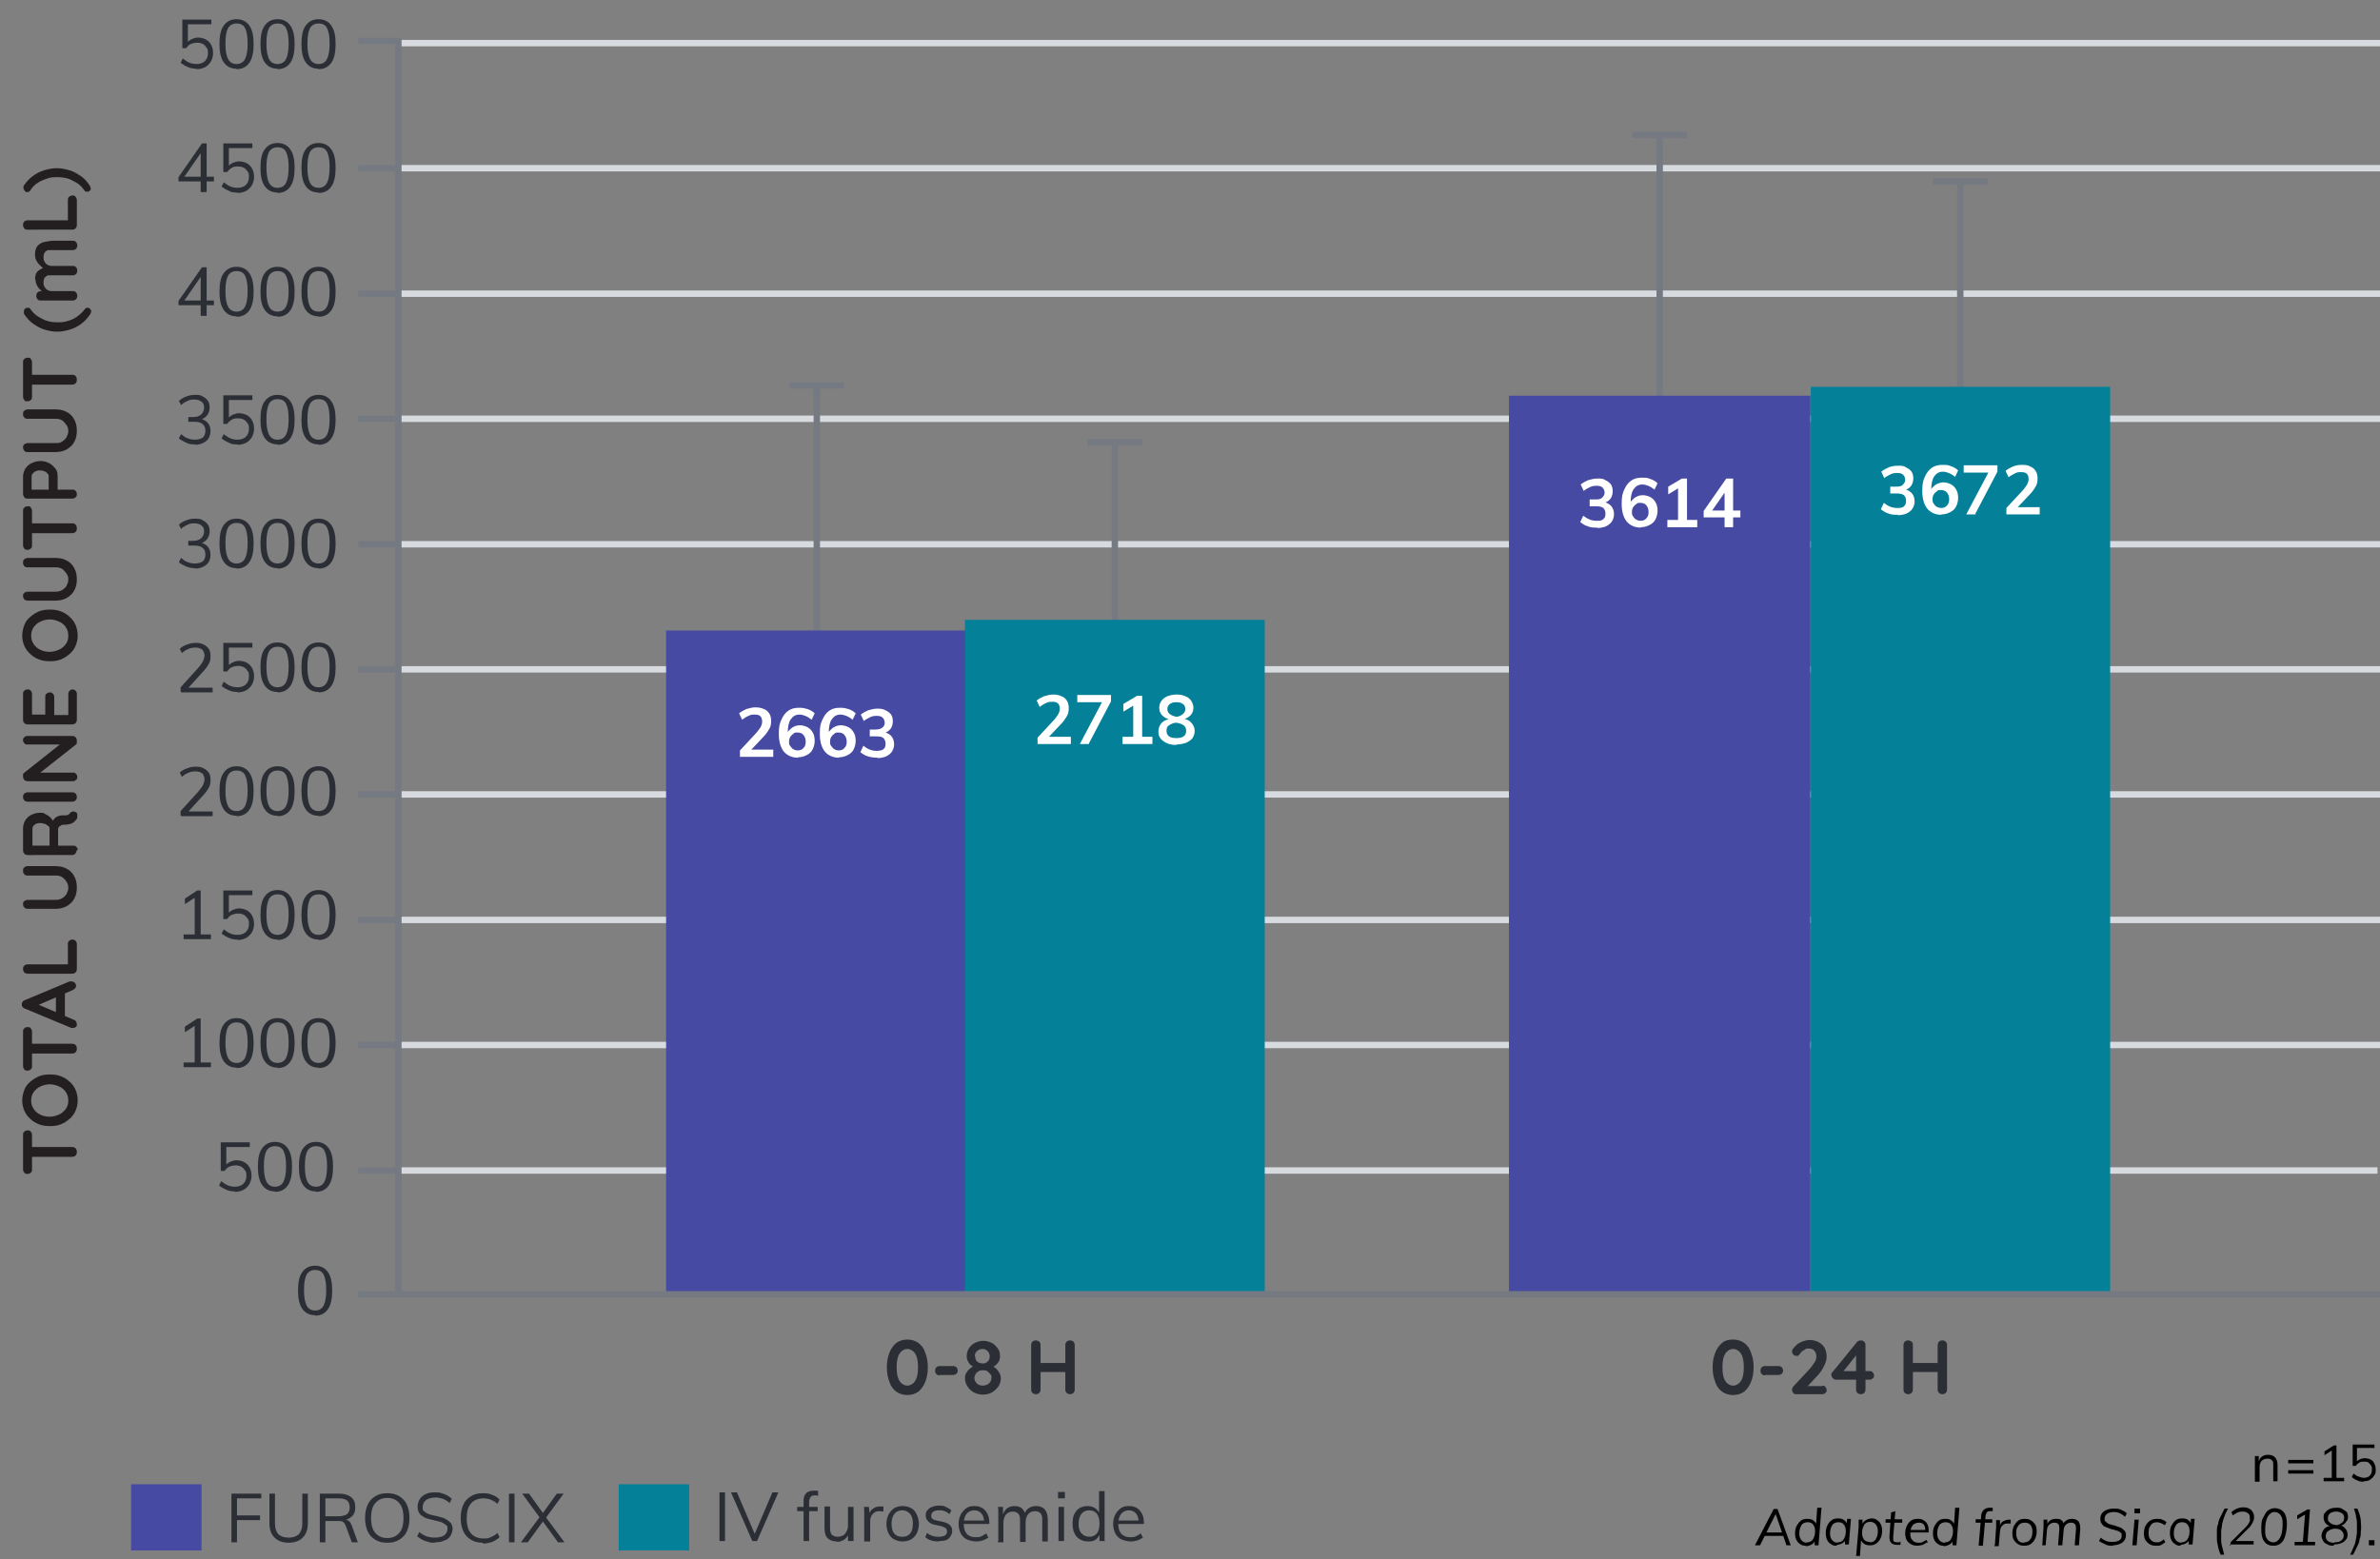 <?xml version="1.0" encoding="UTF-8"?>
<svg id="Layer_1" xmlns="http://www.w3.org/2000/svg" version="1.1" viewBox="0 0 557.4 365.3">
  <rect x="0" y="0" width="557.4" height="365.3" fill="#808080" stroke="none"/>
  <!-- Generator: Adobe Illustrator 29.3.1, SVG Export Plug-In . SVG Version: 2.1.0 Build 151)  -->
  <defs>
    <style>
      .st0 {
        fill: #231f20;
      }

      .st1 {
        stroke-miterlimit: 10;
      }

      .st1, .st2 {
        stroke: #757982;
      }

      .st1, .st2, .st3 {
        fill: none;
        stroke-width: 1.5px;
      }

      .st4 {
        isolation: isolate;
      }

      .st5 {
        fill: #fff;
      }

      .st6 {
        fill: #2b2e34;
      }

      .st7 {
        fill: #464aa2;
      }

      .st3 {
        stroke: #d7dadf;
      }

      .st8 {
        fill: #048099;
      }
    </style>
  </defs>
  <g id="FUROSCIX" class="st4">
    <g class="st4">
      <path class="st6" d="M54.2,361.3v-11.4h7v1.1h-5.7v4h5.4v1.1h-5.4v5.2h-1.3Z"/>
      <path class="st6" d="M67.7,361.4c-1.5,0-2.6-.4-3.4-1.2s-1.2-1.9-1.2-3.4v-6.9h1.3v7c0,1.1.3,2,.8,2.5s1.3.8,2.4.8,1.8-.3,2.4-.8c.5-.6.8-1.4.8-2.5v-7h1.3v6.9c0,1.5-.4,2.6-1.2,3.4-.8.8-1.9,1.2-3.4,1.2h.2Z"/>
      <path class="st6" d="M74.9,361.3v-11.4h4.5c1.2,0,2.2.3,2.8.8.7.5,1,1.3,1,2.4s-.3,1.8-1,2.3c-.7.6-1.6.8-2.8.8l1.2-.2c.4,0,.8.1,1.1.3s.5.6.7,1.1l1.4,3.9h-1.4l-1.4-3.8c-.2-.5-.4-.8-.7-1-.3-.2-.7-.2-1.3-.2h-2.8v5h-1.3,0ZM76.2,355.2h3.1c.9,0,1.5-.2,2-.5.4-.4.6-.9.6-1.6s-.2-1.2-.6-1.6c-.4-.3-1.1-.5-2-.5h-3.1v4.2Z"/>
      <path class="st6" d="M90.7,361.4c-1.1,0-2-.2-2.8-.7s-1.4-1.1-1.8-2-.6-1.9-.6-3.1.2-2.2.6-3.1,1-1.5,1.8-2,1.7-.7,2.8-.7,2,.2,2.8.7,1.4,1.1,1.8,2,.6,1.9.6,3.1-.2,2.2-.6,3.1-1,1.5-1.8,2-1.7.7-2.8.7ZM90.7,360.3c1.2,0,2.1-.4,2.8-1.2.7-.8,1-2,1-3.5s-.3-2.7-1-3.5-1.6-1.2-2.8-1.2-2.1.4-2.8,1.2c-.7.8-1,2-1,3.5s.3,2.7,1,3.5,1.6,1.2,2.8,1.2Z"/>
      <path class="st6" d="M101.9,361.4c-.6,0-1.1,0-1.6-.2-.5-.1-1-.3-1.4-.5s-.8-.5-1.2-.8l.5-1c.6.5,1.2.8,1.7,1,.6.2,1.3.3,2,.3s1.6-.2,2.1-.5c.5-.4.8-.9.8-1.5s0-.7-.4-1-.6-.4-1-.6c-.4-.1-.9-.3-1.5-.4-.5-.1-1.1-.3-1.6-.4s-.9-.3-1.3-.6c-.4-.2-.7-.5-.9-.9-.2-.4-.3-.8-.3-1.4s.2-1.2.5-1.7.8-.9,1.4-1.2c.6-.3,1.3-.4,2.2-.4s1,0,1.5.2c.5.1.9.3,1.3.5s.8.5,1.1.8l-.5,1c-.5-.5-1.1-.8-1.6-1-.6-.2-1.2-.3-1.8-.3s-1.6.2-2.1.6-.8.9-.8,1.6,0,.8.3,1,.5.5.9.6c.4.2.9.3,1.4.4.6.1,1.1.3,1.6.4s1,.3,1.4.6c.4.2.7.5,1,.8.2.3.4.8.4,1.3s-.2,1.2-.5,1.7-.8.9-1.5,1.1c-.6.3-1.4.4-2.2.4h0Z"/>
      <path class="st6" d="M113.1,361.4c-1.1,0-2-.2-2.8-.7s-1.4-1.1-1.8-2-.6-1.9-.6-3.1.2-2.2.6-3.1,1-1.5,1.8-2,1.7-.7,2.8-.7,1.5.1,2.2.4c.7.2,1.2.6,1.7,1.1l-.5,1c-.5-.5-1.1-.8-1.6-1s-1.1-.3-1.7-.3c-1.2,0-2.2.4-2.9,1.2s-1,2-1,3.5.3,2.7,1,3.5,1.7,1.2,2.9,1.2,1.2-.1,1.7-.3c.5-.2,1.1-.5,1.6-1l.5,1c-.5.5-1.1.8-1.7,1.1-.7.2-1.4.4-2.2.4v-.2Z"/>
      <path class="st6" d="M119.2,361.3v-11.4h1.3v11.4h-1.3Z"/>
      <path class="st6" d="M123.6,361.3h-1.6l4.3-5.8.8-1,3.3-4.6h1.6l-4.1,5.6-.8,1-3.5,4.8h0ZM130.7,361.3l-3.5-4.8-.8-1-4.1-5.6h1.6l3.3,4.6.7,1,4.3,5.8h-1.6.1Z"/>
    </g>
  </g>
  <path id="Path_141" class="st7" d="M30.7,363.2h16.5v-15.5h-16.5v15.5Z"/>
  <g id="IV_furosemide" class="st4">
    <g class="st4">
      <path class="st6" d="M168.5,361v-11.4h1.3v11.4h-1.3Z"/>
      <path class="st6" d="M176.2,361l-5-11.4h1.4l4.4,10.3h-.5l4.4-10.3h1.4l-5,11.4h-1.2.1Z"/>
      <path class="st6" d="M186.7,354v-1h4.8v1h-4.8ZM191.7,350.4c-.3,0-.6-.1-.8-.1s-.5,0-.7.1-.4.3-.5.5-.2.6-.2,1v9.1h-1.3v-9.3c0-.9.2-1.5.6-1.9.4-.4,1-.6,1.8-.6s.4,0,.5,0c.2,0,.4,0,.5.1v1.1h0Z"/>
      <path class="st6" d="M196,361.1c-1,0-1.7-.3-2.2-.8s-.7-1.3-.7-2.4v-5h1.3v5c0,.7.1,1.3.4,1.6.3.3.8.5,1.4.5s1.3-.2,1.7-.7.7-1.1.7-1.8v-4.5h1.3v8h-1.3v-1.7h.2c-.2.5-.6,1-1.1,1.4-.5.3-1.1.5-1.7.5h0Z"/>
      <path class="st6" d="M202.4,361v-6.9c0-.4,0-.8-.1-1.1h1.2l.2,2h-.2c.1-.8.5-1.3,1-1.6.5-.4,1.1-.5,1.7-.5s.3,0,.4,0h.3v1.2c-.3,0-.6-.1-.9-.1-.6,0-1,.1-1.3.4-.3.2-.6.6-.7.9-.2.4-.2.8-.2,1.2v4.6h-1.4Z"/>
      <path class="st6" d="M211.4,361.1c-.8,0-1.4-.2-2-.5s-1-.8-1.3-1.4-.5-1.4-.5-2.2.2-1.6.5-2.2.8-1.1,1.3-1.5c.6-.3,1.2-.5,2-.5s1.4.2,2,.5,1,.8,1.3,1.5c.3.6.5,1.4.5,2.2s-.2,1.6-.5,2.2-.8,1.1-1.3,1.4c-.6.3-1.2.5-2,.5ZM211.4,360c.8,0,1.4-.3,1.8-.8.4-.5.6-1.3.6-2.3s-.2-1.8-.7-2.3-1-.8-1.8-.8-1.4.3-1.8.8c-.4.5-.7,1.3-.7,2.3s.2,1.8.6,2.3,1,.8,1.8.8h.2Z"/>
      <path class="st6" d="M219.9,361.1c-1.4,0-2.4-.3-3.2-1l.4-1c.4.3.9.6,1.3.7.5.2,1,.2,1.5.2s1.1-.1,1.4-.3.5-.5.5-.9-.1-.6-.3-.8c-.2-.2-.6-.3-1.1-.5l-1.4-.3c-.7-.1-1.2-.4-1.6-.8-.4-.4-.6-.8-.6-1.4s.1-.9.4-1.2c.3-.4.6-.6,1.1-.8.5-.2,1-.3,1.6-.3s1.1,0,1.6.3.9.4,1.3.8l-.4.9c-.4-.3-.8-.6-1.2-.7-.4-.2-.8-.2-1.3-.2s-1,.1-1.3.3c-.3.2-.5.5-.5.9s0,.6.3.8c.2.2.5.3,1,.4l1.4.3c.8.2,1.3.4,1.7.8s.5.8.5,1.4-.3,1.2-.8,1.7-1.3.6-2.3.6h0Z"/>
      <path class="st6" d="M231.7,360c-.4.3-.8.6-1.4.8-.5.2-1.1.3-1.7.3s-1.5-.2-2.2-.5c-.6-.3-1.1-.8-1.4-1.4s-.5-1.4-.5-2.2.2-1.6.5-2.2.8-1.1,1.3-1.5c.6-.4,1.2-.5,2-.5s1.3.2,1.8.5.9.8,1.2,1.4.4,1.3.4,2.1v.2h-6.1v-.8h5.3l-.4.6c0-.9-.2-1.7-.6-2.2-.4-.5-1-.8-1.7-.8s-1.4.3-1.8.8c-.4.5-.7,1.3-.7,2.3s.2,1.8.7,2.4c.5.5,1.1.8,2,.8s.9,0,1.4-.2c.4-.2.8-.4,1.2-.7l.4.9h.3Z"/>
      <path class="st6" d="M233.8,361v-6.9c0-.4,0-.8-.1-1.1h1.2v1.7c.1,0,0,.1,0,.1.2-.6.5-1.1,1-1.5.5-.3,1-.5,1.7-.5s1.4.2,1.8.6c.4.4.7,1,.8,1.8l-.4-.2c.2-.7.5-1.2,1-1.6s1.1-.6,1.9-.6,1.6.3,2,.8.7,1.3.7,2.4v5.1h-1.3v-5c0-.7-.1-1.3-.4-1.6s-.7-.5-1.3-.5-1.2.2-1.6.7-.6,1.1-.6,1.9v4.6h-1.3v-5c0-.7-.1-1.3-.4-1.6s-.7-.5-1.3-.5-1.2.2-1.6.7c-.4.5-.6,1.1-.6,1.9v4.6h-1.3v-.3Z"/>
      <path class="st6" d="M247.8,349.5h1.6v1.5h-1.6v-1.5ZM247.9,361v-8h1.3v8h-1.3Z"/>
      <path class="st6" d="M258.8,361h-1.3v-2.2l.2.2c-.2.7-.5,1.2-1,1.6s-1.1.5-1.9.5-1.3-.2-1.9-.5c-.5-.3-1-.8-1.3-1.5-.3-.6-.4-1.4-.4-2.2s.1-1.6.4-2.2c.3-.6.7-1.1,1.2-1.4s1.2-.5,1.9-.5,1.4.2,1.9.6.9.9,1,1.5l-.2.2v-5.8h1.3v11.8h.1ZM255.1,360c.8,0,1.4-.3,1.8-.8s.6-1.3.6-2.3-.2-1.7-.6-2.3c-.4-.5-1-.8-1.8-.8s-1.4.3-1.8.8c-.4.5-.7,1.3-.7,2.3s.2,1.8.7,2.3c.4.5,1.1.8,1.8.8h0Z"/>
      <path class="st6" d="M267.9,360c-.4.3-.8.6-1.4.8-.5.2-1.1.3-1.7.3s-1.5-.2-2.2-.5c-.6-.3-1.1-.8-1.4-1.4s-.5-1.4-.5-2.2.2-1.6.5-2.2.8-1.1,1.3-1.5c.6-.4,1.2-.5,2-.5s1.3.2,1.8.5.9.8,1.2,1.4.4,1.3.4,2.1v.2h-6.1v-.8h5.3l-.4.6c0-.9-.2-1.7-.6-2.2s-1-.8-1.7-.8-1.4.3-1.8.8-.7,1.3-.7,2.3.2,1.8.7,2.4c.5.5,1.1.8,2,.8s.9,0,1.4-.2c.4-.2.8-.4,1.2-.7l.4.9h.3Z"/>
    </g>
  </g>
  <path id="Path_143" class="st8" d="M144.9,363.2h16.5v-15.5h-16.5v15.5Z"/>
  <g id="_0-8_H" class="st4">
    <g class="st4">
      <path class="st6" d="M212.5,326.8c-1,0-1.9-.3-2.6-.8-.7-.5-1.3-1.3-1.6-2.3-.4-1-.6-2.1-.6-3.4s.2-2.4.6-3.4c.4-1,.9-1.7,1.6-2.3.7-.5,1.6-.8,2.6-.8s1.9.3,2.6.8c.7.5,1.3,1.3,1.6,2.3.4,1,.6,2.1.6,3.4s-.2,2.4-.6,3.4c-.4,1-.9,1.7-1.6,2.3-.7.5-1.6.8-2.6.8ZM212.5,324.6c.5,0,.9-.2,1.3-.5.4-.3.7-.8.9-1.4s.3-1.4.3-2.4-.1-1.8-.3-2.4-.5-1.1-.9-1.4-.8-.5-1.3-.5-.9.2-1.3.5c-.4.3-.7.8-.9,1.4s-.3,1.4-.3,2.4.1,1.8.3,2.4.5,1.1.9,1.4.8.5,1.3.5Z"/>
      <path class="st6" d="M220.1,322.2c-.3,0-.6-.1-.8-.3s-.3-.5-.3-.8.1-.6.3-.8.5-.3.8-.3h3.1c.3,0,.6.1.8.3.2.2.3.5.3.8s-.1.5-.3.7-.5.3-.8.3h-3.1Z"/>
      <path class="st6" d="M232.1,320.2v-.4c.4.2.8.5,1.2.8.3.3.6.7.8,1.1s.3.8.3,1.2c0,.7-.2,1.3-.6,1.9s-.9,1-1.5,1.4c-.6.3-1.3.5-2.1.5s-1.5-.2-2.1-.5-1.1-.8-1.5-1.4-.6-1.2-.6-1.9.1-1,.4-1.4c.2-.4.5-.7.9-1s.7-.5,1.1-.7v.5c-.4-.1-.7-.3-1-.5s-.5-.5-.7-.9c-.2-.3-.3-.8-.3-1.2,0-.7.2-1.3.5-1.8s.8-1,1.4-1.3c.6-.3,1.3-.5,2-.5s1.4.2,2,.5,1,.8,1.4,1.3.5,1.2.5,1.8-.1.9-.3,1.3c-.2.3-.5.6-.7.8-.3.2-.6.4-.8.5h-.3ZM230.1,324.6c.6,0,1.1-.2,1.5-.5.4-.4.6-.8.6-1.3s0-.7-.3-.9c-.2-.3-.4-.5-.7-.7s-.7-.2-1-.2-.7,0-1,.2-.6.4-.7.7c-.2.3-.3.6-.3.9,0,.5.2.9.6,1.3.4.4.9.5,1.5.5h-.2ZM228.4,317.7c0,.3,0,.6.2.9.1.3.4.5.6.6.3.1.6.2.9.2s.6,0,.9-.2c.3-.2.5-.4.6-.6.1-.3.2-.5.2-.9s-.2-.9-.5-1.2c-.3-.3-.7-.5-1.2-.5s-.9.2-1.3.5c-.3.3-.5.7-.5,1.2h.1Z"/>
      <path class="st6" d="M242.6,314c.3,0,.5.1.8.3.2.2.3.5.3.8v10.4c0,.3-.1.6-.3.8-.2.2-.5.3-.8.3s-.6-.1-.8-.3c-.2-.2-.3-.5-.3-.8v-10.4c0-.3.1-.6.3-.8.2-.2.5-.3.8-.3ZM242.5,319.3h8v2.1h-8v-2.1ZM250.6,314c.3,0,.6.1.8.3.2.2.3.5.3.8v10.4c0,.3-.1.6-.3.8-.2.2-.5.3-.8.3s-.5-.1-.8-.3c-.2-.2-.3-.5-.3-.8v-10.4c0-.3.1-.6.3-.8.2-.2.5-.3.8-.3Z"/>
    </g>
  </g>
  <g id="_0-24_H" class="st4">
    <g class="st4">
      <path class="st6" d="M405.9,326.8c-1,0-1.9-.3-2.6-.8s-1.3-1.3-1.6-2.3c-.4-1-.6-2.1-.6-3.4s.2-2.4.6-3.4.9-1.7,1.6-2.3,1.6-.8,2.6-.8,1.9.3,2.6.8,1.3,1.3,1.6,2.3c.4,1,.6,2.1.6,3.4s-.2,2.4-.6,3.4-.9,1.7-1.6,2.3c-.7.5-1.6.8-2.6.8ZM405.9,324.6c.5,0,.9-.2,1.3-.5s.7-.8.9-1.4c.2-.6.3-1.4.3-2.4s-.1-1.8-.3-2.4-.5-1.1-.9-1.4-.8-.5-1.3-.5-.9.2-1.3.5-.7.8-.9,1.4-.3,1.4-.3,2.4.1,1.8.3,2.4c.2.6.5,1.1.9,1.4s.8.5,1.3.5Z"/>
      <path class="st6" d="M413.4,322.2c-.3,0-.6-.1-.8-.3s-.3-.5-.3-.8.1-.6.3-.8.5-.3.8-.3h3.1c.3,0,.6.1.8.3s.3.5.3.8-.1.5-.3.7-.5.3-.8.3h-3.1Z"/>
      <path class="st6" d="M426.8,324.6c.3,0,.5,0,.7.3s.3.4.3.7,0,.5-.3.7c-.2.2-.4.3-.7.3h-6.1c-.3,0-.6,0-.7-.3-.2-.2-.3-.4-.3-.7s.1-.6.3-.8l3.9-4.2c.4-.5.8-1,1.1-1.5s.4-.9.4-1.3c0-.6-.2-1.1-.5-1.4-.3-.4-.8-.5-1.4-.5s-.5,0-.7.2c-.2.1-.5.3-.7.4-.2.2-.4.4-.6.7-.1.2-.3.3-.4.4s-.3,0-.4,0c-.3,0-.5,0-.7-.3-.2-.2-.3-.4-.3-.7s0-.4.2-.6.3-.4.5-.6c.3-.3.6-.6,1-.8.4-.2.8-.4,1.2-.5.4-.1.8-.2,1.2-.2.8,0,1.5.2,2.1.5s1.1.8,1.4,1.3.5,1.3.5,2.1-.2,1.4-.6,2.2c-.4.8-.9,1.6-1.6,2.3l-2.4,2.6-.2-.2h4-.2Z"/>
      <path class="st6" d="M435.8,326.6c-.3,0-.6-.1-.8-.3s-.3-.5-.3-.8v-8.5h.4l-3.5,4.4v-.2h6.3c.3,0,.5,0,.7.3.2.2.3.4.3.7s0,.5-.3.7c-.2.2-.4.3-.7.3h-7.9c-.3,0-.5-.1-.7-.3s-.4-.5-.4-.8,0-.5.3-.7l5.7-7c0-.1.2-.2.4-.3.2,0,.3-.1.5-.1.3,0,.6.1.8.3s.3.5.3.8v10.4c0,.3-.1.6-.3.8s-.5.3-.8.3h0Z"/>
      <path class="st6" d="M446.9,314c.3,0,.5.1.8.3s.3.5.3.8v10.4c0,.3-.1.6-.3.8s-.5.3-.8.3-.6-.1-.8-.3-.3-.5-.3-.8v-10.4c0-.3.1-.6.3-.8s.5-.3.8-.3ZM446.9,319.3h8v2.1h-8v-2.1ZM454.9,314c.3,0,.6.1.8.3s.3.5.3.8v10.4c0,.3-.1.6-.3.8s-.5.3-.8.3-.5-.1-.8-.3c-.2-.2-.3-.5-.3-.8v-10.4c0-.3.1-.6.3-.8s.5-.3.8-.3Z"/>
    </g>
  </g>
  <g id="_5000" class="st4">
    <g class="st4">
      <path class="st6" d="M46,16.1c-.7,0-1.4-.1-2-.4-.7-.3-1.2-.6-1.7-1l.5-1c.5.4,1.1.8,1.6,1s1.1.3,1.7.3,1.4-.2,1.9-.7.7-1.1.7-1.8,0-.9-.3-1.3-.5-.7-.9-.9-.8-.3-1.3-.3-1,.1-1.5.3-.8.6-1.1,1h-.9v-6.7h6.8v1.1h-5.5v4.6h-.4c.3-.5.7-.8,1.2-1.1.5-.2,1-.4,1.6-.4s1.4.2,1.9.5.9.7,1.2,1.3.4,1.2.4,1.9-.2,1.3-.5,1.9c-.3.5-.8,1-1.3,1.3-.6.3-1.3.5-2,.5h-.1Z"/>
      <path class="st6" d="M55.4,16.1c-1.3,0-2.3-.5-3-1.5s-1-2.4-1-4.3.3-3.4,1-4.3c.7-1,1.7-1.5,3-1.5s2.3.5,3,1.5,1,2.4,1,4.3-.3,3.4-1,4.4-1.7,1.5-3,1.5h0ZM55.4,15c.9,0,1.6-.4,2-1.2s.6-2,.6-3.6-.2-2.8-.6-3.6c-.4-.8-1.1-1.1-2-1.1s-1.6.4-2,1.1c-.4.8-.6,1.9-.6,3.6s.2,2.8.6,3.6c.4.8,1.1,1.2,2,1.2Z"/>
      <path class="st6" d="M65,16.1c-1.3,0-2.3-.5-3-1.5s-1-2.4-1-4.3.3-3.4,1-4.3c.7-1,1.7-1.5,3-1.5s2.3.5,3,1.5,1,2.4,1,4.3-.3,3.4-1,4.4-1.7,1.5-3,1.5h0ZM65,15c.9,0,1.6-.4,2-1.2s.6-2,.6-3.6-.2-2.8-.6-3.6c-.4-.8-1.1-1.1-2-1.1s-1.6.4-2,1.1c-.4.8-.6,1.9-.6,3.6s.2,2.8.6,3.6c.4.8,1.1,1.2,2,1.2Z"/>
      <path class="st6" d="M74.6,16.1c-1.3,0-2.3-.5-3-1.5s-1-2.4-1-4.3.3-3.4,1-4.3c.7-1,1.7-1.5,3-1.5s2.3.5,3,1.5,1,2.4,1,4.3-.3,3.4-1,4.4-1.7,1.5-3,1.5h0ZM74.6,15c.9,0,1.6-.4,2-1.2s.6-2,.6-3.6-.2-2.8-.6-3.6c-.4-.8-1.1-1.1-2-1.1s-1.6.4-2,1.1c-.4.8-.6,1.9-.6,3.6s.2,2.8.6,3.6,1.1,1.2,2,1.2Z"/>
    </g>
  </g>
  <g id="_4500" class="st4">
    <g class="st4">
      <path class="st6" d="M47,45v-9.7h.4l-4.7,6.8v-.7h7.4v1.1h-8.3v-1l5.5-7.9h1.1v11.4h-1.4Z"/>
      <path class="st6" d="M55.6,45.1c-.7,0-1.4,0-2-.4-.7-.3-1.2-.6-1.7-1l.5-1c.5.4,1.1.8,1.6,1s1.1.3,1.7.3,1.4-.2,1.9-.7.7-1.1.7-1.8,0-.9-.3-1.3-.5-.7-.9-.9-.8-.3-1.3-.3-1,0-1.5.3-.8.6-1.1,1h-.9v-6.7h6.8v1.1h-5.5v4.6h-.4c.3-.5.7-.8,1.2-1.1.5-.2,1-.4,1.6-.4s1.4.2,1.9.5.9.7,1.2,1.3.4,1.2.4,1.9-.2,1.3-.5,1.9c-.3.5-.8,1-1.3,1.3-.6.3-1.3.5-2,.5h-.1Z"/>
      <path class="st6" d="M65,45.1c-1.3,0-2.3-.5-3-1.5s-1-2.4-1-4.3.3-3.4,1-4.3c.7-1,1.7-1.5,3-1.5s2.3.5,3,1.5,1,2.4,1,4.3-.3,3.4-1,4.4-1.7,1.5-3,1.5h0ZM65,44c.9,0,1.6-.4,2-1.2s.6-2,.6-3.6-.2-2.8-.6-3.6-1.1-1.1-2-1.1-1.6.4-2,1.1c-.4.8-.6,1.9-.6,3.6s.2,2.8.6,3.6c.4.8,1.1,1.2,2,1.2Z"/>
      <path class="st6" d="M74.6,45.1c-1.3,0-2.3-.5-3-1.5s-1-2.4-1-4.3.3-3.4,1-4.3c.7-1,1.7-1.5,3-1.5s2.3.5,3,1.5,1,2.4,1,4.3-.3,3.4-1,4.4-1.7,1.5-3,1.5h0ZM74.6,44c.9,0,1.6-.4,2-1.2s.6-2,.6-3.6-.2-2.8-.6-3.6-1.1-1.1-2-1.1-1.6.4-2,1.1c-.4.8-.6,1.9-.6,3.6s.2,2.8.6,3.6,1.1,1.2,2,1.2Z"/>
    </g>
  </g>
  <g id="_4000" class="st4">
    <g class="st4">
      <path class="st6" d="M47,74v-9.7h.4l-4.7,6.8v-.7h7.4v1.1h-8.3v-1l5.5-7.9h1.1v11.4h-1.4Z"/>
      <path class="st6" d="M55.4,74.1c-1.3,0-2.3-.5-3-1.5s-1-2.4-1-4.3.3-3.4,1-4.3c.7-1,1.7-1.5,3-1.5s2.3.5,3,1.5c.7,1,1,2.4,1,4.3s-.3,3.4-1,4.4-1.7,1.5-3,1.5h0ZM55.4,73c.9,0,1.6-.4,2-1.2.4-.8.6-2,.6-3.6s-.2-2.8-.6-3.6c-.4-.8-1.1-1.1-2-1.1s-1.6.4-2,1.1c-.4.8-.6,1.9-.6,3.6s.2,2.8.6,3.6,1.1,1.2,2,1.2Z"/>
      <path class="st6" d="M65,74.1c-1.3,0-2.3-.5-3-1.5s-1-2.4-1-4.3.3-3.4,1-4.3c.7-1,1.7-1.5,3-1.5s2.3.5,3,1.5c.7,1,1,2.4,1,4.3s-.3,3.4-1,4.4-1.7,1.5-3,1.5h0ZM65,73c.9,0,1.6-.4,2-1.2.4-.8.6-2,.6-3.6s-.2-2.8-.6-3.6c-.4-.8-1.1-1.1-2-1.1s-1.6.4-2,1.1c-.4.8-.6,1.9-.6,3.6s.2,2.8.6,3.6,1.1,1.2,2,1.2Z"/>
      <path class="st6" d="M74.6,74.1c-1.3,0-2.3-.5-3-1.5s-1-2.4-1-4.3.3-3.4,1-4.3c.7-1,1.7-1.5,3-1.5s2.3.5,3,1.5c.7,1,1,2.4,1,4.3s-.3,3.4-1,4.4-1.7,1.5-3,1.5h0ZM74.6,73c.9,0,1.6-.4,2-1.2.4-.8.6-2,.6-3.6s-.2-2.8-.6-3.6c-.4-.8-1.1-1.1-2-1.1s-1.6.4-2,1.1c-.4.8-.6,1.9-.6,3.6s.2,2.8.6,3.6c.4.8,1.1,1.2,2,1.2Z"/>
    </g>
  </g>
  <g id="_3500" class="st4">
    <g class="st4">
      <path class="st6" d="M45.7,104.1c-.7,0-1.4,0-2.1-.4s-1.3-.6-1.7-1l.5-1c.5.4,1,.8,1.6,1,.5.2,1.1.3,1.7.3s1.4-.2,1.8-.5c.4-.4.6-.9.6-1.6s-.2-1.2-.7-1.6-1.1-.5-2-.5h-1.3v-1.1h1.1c.8,0,1.5-.2,1.9-.6s.7-.9.7-1.6-.2-1.1-.6-1.4-.9-.5-1.6-.5-1.1,0-1.6.3c-.5.2-1.1.5-1.6,1l-.5-1c.5-.4,1-.8,1.7-1,.7-.3,1.4-.4,2.1-.4s1.3,0,1.8.4c.5.2.9.6,1.2,1s.4,1,.4,1.6-.2,1.3-.6,1.8-.9.8-1.5,1v-.2c.7.2,1.3.5,1.7,1s.6,1.1.6,1.9-.3,1.8-1,2.3c-.7.6-1.6.9-2.7.9h0Z"/>
      <path class="st6" d="M55.6,104.1c-.7,0-1.4,0-2-.4-.7-.3-1.2-.6-1.7-1l.5-1c.5.4,1.1.8,1.6,1s1.1.3,1.7.3,1.4-.2,1.9-.7.7-1.1.7-1.8,0-.9-.3-1.3-.5-.7-.9-.9c-.4-.2-.8-.3-1.3-.3s-1,0-1.5.3-.8.6-1.1,1h-.9v-6.7h6.8v1.1h-5.5v4.6h-.4c.3-.5.7-.8,1.2-1.1.5-.2,1-.4,1.6-.4s1.4.2,1.9.5.9.7,1.2,1.3.4,1.2.4,1.9-.2,1.3-.5,1.9c-.3.5-.8,1-1.3,1.3-.6.3-1.3.5-2,.5h-.1Z"/>
      <path class="st6" d="M65,104.1c-1.3,0-2.3-.5-3-1.5s-1-2.4-1-4.3.3-3.4,1-4.3c.7-1,1.7-1.5,3-1.5s2.3.5,3,1.5,1,2.4,1,4.3-.3,3.4-1,4.4-1.7,1.5-3,1.5h0ZM65,103c.9,0,1.6-.4,2-1.2.4-.8.6-2,.6-3.6s-.2-2.8-.6-3.6c-.4-.8-1.1-1.1-2-1.1s-1.6.4-2,1.1c-.4.8-.6,1.9-.6,3.6s.2,2.8.6,3.6,1.1,1.2,2,1.2Z"/>
      <path class="st6" d="M74.6,104.1c-1.3,0-2.3-.5-3-1.5s-1-2.4-1-4.3.3-3.4,1-4.3c.7-1,1.7-1.5,3-1.5s2.3.5,3,1.5,1,2.4,1,4.3-.3,3.4-1,4.4-1.7,1.5-3,1.5h0ZM74.6,103c.9,0,1.6-.4,2-1.2.4-.8.6-2,.6-3.6s-.2-2.8-.6-3.6c-.4-.8-1.1-1.1-2-1.1s-1.6.4-2,1.1c-.4.8-.6,1.9-.6,3.6s.2,2.8.6,3.6c.4.8,1.1,1.2,2,1.2Z"/>
    </g>
  </g>
  <g id="_3000" class="st4">
    <g class="st4">
      <path class="st6" d="M45.7,133.1c-.7,0-1.4-.1-2.1-.4s-1.3-.6-1.7-1l.5-1c.5.4,1,.8,1.6,1,.5.2,1.1.3,1.7.3s1.4-.2,1.8-.5c.4-.4.6-.9.6-1.6s-.2-1.2-.7-1.6-1.1-.5-2-.5h-1.3v-1.1h1.1c.8,0,1.5-.2,1.9-.6s.7-.9.7-1.6-.2-1.1-.6-1.4-.9-.5-1.6-.5-1.1,0-1.6.3c-.5.2-1.1.5-1.6,1l-.5-1c.5-.4,1-.8,1.7-1,.7-.3,1.4-.4,2.1-.4s1.3,0,1.8.4c.5.2.9.6,1.2,1s.4,1,.4,1.6-.2,1.3-.6,1.8-.9.8-1.5,1v-.2c.7.2,1.3.5,1.7,1,.4.5.6,1.1.6,1.9s-.3,1.8-1,2.3c-.7.6-1.6.9-2.7.9h0Z"/>
      <path class="st6" d="M55.4,133.1c-1.3,0-2.3-.5-3-1.5s-1-2.4-1-4.3.3-3.4,1-4.3c.7-1,1.7-1.5,3-1.5s2.3.5,3,1.5,1,2.4,1,4.3-.3,3.4-1,4.4-1.7,1.5-3,1.5h0ZM55.4,132c.9,0,1.6-.4,2-1.2s.6-2,.6-3.6-.2-2.8-.6-3.6-1.1-1.1-2-1.1-1.6.4-2,1.1c-.4.8-.6,1.9-.6,3.6s.2,2.8.6,3.6c.4.8,1.1,1.2,2,1.2Z"/>
      <path class="st6" d="M65,133.1c-1.3,0-2.3-.5-3-1.5s-1-2.4-1-4.3.3-3.4,1-4.3c.7-1,1.7-1.5,3-1.5s2.3.5,3,1.5,1,2.4,1,4.3-.3,3.4-1,4.4-1.7,1.5-3,1.5h0ZM65,132c.9,0,1.6-.4,2-1.2s.6-2,.6-3.6-.2-2.8-.6-3.6c-.4-.8-1.1-1.1-2-1.1s-1.6.4-2,1.1c-.4.8-.6,1.9-.6,3.6s.2,2.8.6,3.6c.4.8,1.1,1.2,2,1.2Z"/>
      <path class="st6" d="M74.6,133.1c-1.3,0-2.3-.5-3-1.5s-1-2.4-1-4.3.3-3.4,1-4.3c.7-1,1.7-1.5,3-1.5s2.3.5,3,1.5,1,2.4,1,4.3-.3,3.4-1,4.4-1.7,1.5-3,1.5h0ZM74.6,132c.9,0,1.6-.4,2-1.2s.6-2,.6-3.6-.2-2.8-.6-3.6c-.4-.8-1.1-1.1-2-1.1s-1.6.4-2,1.1c-.4.8-.6,1.9-.6,3.6s.2,2.8.6,3.6,1.1,1.2,2,1.2Z"/>
    </g>
  </g>
  <g id="_2500" class="st4">
    <g class="st4">
      <path class="st6" d="M42.3,162v-1l4-4.4c.5-.6.9-1.1,1.2-1.6.2-.5.4-1,.4-1.4s-.2-1.1-.5-1.4c-.4-.3-.9-.5-1.6-.5s-1.1.1-1.6.3-1.1.5-1.6,1l-.5-1c.4-.4,1-.8,1.7-1,.7-.3,1.4-.4,2.1-.4s1.3.1,1.8.4c.5.2.9.6,1.2,1s.4,1,.4,1.6,0,1.3-.4,1.9c-.3.6-.8,1.3-1.5,2l-3.8,4.2v-.6h6.2v1.1h-7.3l-.2-.2Z"/>
      <path class="st6" d="M55.6,162.1c-.7,0-1.4-.1-2-.4-.7-.3-1.2-.6-1.7-1l.5-1c.5.4,1.1.8,1.6,1s1.1.3,1.7.3,1.4-.2,1.9-.7.7-1.1.7-1.8,0-.9-.3-1.3-.5-.7-.9-.9-.8-.3-1.3-.3-1,.1-1.5.3-.8.6-1.1,1h-.9v-6.7h6.8v1.1h-5.5v4.6h-.4c.3-.5.7-.8,1.2-1.1.5-.2,1-.4,1.6-.4s1.4.2,1.9.5.9.7,1.2,1.3.4,1.2.4,1.9-.2,1.3-.5,1.9c-.3.5-.8,1-1.3,1.3-.6.3-1.3.5-2,.5h-.1Z"/>
      <path class="st6" d="M65,162.1c-1.3,0-2.3-.5-3-1.5s-1-2.4-1-4.3.3-3.4,1-4.3c.7-1,1.7-1.5,3-1.5s2.3.5,3,1.5,1,2.4,1,4.3-.3,3.4-1,4.4-1.7,1.5-3,1.5h0ZM65,161c.9,0,1.6-.4,2-1.2s.6-2,.6-3.6-.2-2.8-.6-3.6-1.1-1.1-2-1.1-1.6.4-2,1.1c-.4.8-.6,1.9-.6,3.6s.2,2.8.6,3.6c.4.8,1.1,1.2,2,1.2Z"/>
      <path class="st6" d="M74.6,162.1c-1.3,0-2.3-.5-3-1.5s-1-2.4-1-4.3.3-3.4,1-4.3c.7-1,1.7-1.5,3-1.5s2.3.5,3,1.5,1,2.4,1,4.3-.3,3.4-1,4.4-1.7,1.5-3,1.5h0ZM74.6,161c.9,0,1.6-.4,2-1.2s.6-2,.6-3.6-.2-2.8-.6-3.6-1.1-1.1-2-1.1-1.6.4-2,1.1c-.4.8-.6,1.9-.6,3.6s.2,2.8.6,3.6,1.1,1.2,2,1.2Z"/>
    </g>
  </g>
  <g id="_2000" class="st4">
    <g class="st4">
      <path class="st6" d="M42.3,191v-1l4-4.4c.5-.6.9-1.1,1.2-1.6.2-.5.4-1,.4-1.4s-.2-1.1-.5-1.4c-.4-.3-.9-.5-1.6-.5s-1.1.1-1.6.3-1.1.5-1.6,1l-.5-1c.4-.4,1-.8,1.7-1,.7-.3,1.4-.4,2.1-.4s1.3.1,1.8.4c.5.2.9.6,1.2,1s.4,1,.4,1.6,0,1.3-.4,1.9c-.3.6-.8,1.3-1.5,2l-3.8,4.2v-.6h6.2v1.1h-7.3l-.2-.2Z"/>
      <path class="st6" d="M55.4,191.1c-1.3,0-2.3-.5-3-1.5s-1-2.4-1-4.3.3-3.4,1-4.3c.7-1,1.7-1.5,3-1.5s2.3.5,3,1.5,1,2.4,1,4.3-.3,3.4-1,4.4-1.7,1.5-3,1.5h0ZM55.4,190c.9,0,1.6-.4,2-1.2s.6-2,.6-3.6-.2-2.8-.6-3.6c-.4-.8-1.1-1.1-2-1.1s-1.6.4-2,1.1c-.4.8-.6,1.9-.6,3.6s.2,2.8.6,3.6c.4.8,1.1,1.2,2,1.2Z"/>
      <path class="st6" d="M65,191.1c-1.3,0-2.3-.5-3-1.5s-1-2.4-1-4.3.3-3.4,1-4.3c.7-1,1.7-1.5,3-1.5s2.3.5,3,1.5,1,2.4,1,4.3-.3,3.4-1,4.4-1.7,1.5-3,1.5h0ZM65,190c.9,0,1.6-.4,2-1.2s.6-2,.6-3.6-.2-2.8-.6-3.6-1.1-1.1-2-1.1-1.6.4-2,1.1c-.4.8-.6,1.9-.6,3.6s.2,2.8.6,3.6c.4.8,1.1,1.2,2,1.2Z"/>
      <path class="st6" d="M74.6,191.1c-1.3,0-2.3-.5-3-1.5s-1-2.4-1-4.3.3-3.4,1-4.3c.7-1,1.7-1.5,3-1.5s2.3.5,3,1.5,1,2.4,1,4.3-.3,3.4-1,4.4-1.7,1.5-3,1.5h0ZM74.6,190c.9,0,1.6-.4,2-1.2s.6-2,.6-3.6-.2-2.8-.6-3.6-1.1-1.1-2-1.1-1.6.4-2,1.1c-.4.8-.6,1.9-.6,3.6s.2,2.8.6,3.6,1.1,1.2,2,1.2Z"/>
    </g>
  </g>
  <g id="_1500" class="st4">
    <g class="st4">
      <path class="st6" d="M43,220v-1.1h6.4v1.1h-6.4ZM45.6,219.4v-10l.8.4-3.1,2v-1.3l2.9-1.9h.8v10.8h-1.4Z"/>
      <path class="st6" d="M55.6,220.1c-.7,0-1.4-.1-2-.4-.7-.3-1.2-.6-1.7-1l.5-1c.5.4,1.1.8,1.6,1s1.1.3,1.7.3,1.4-.2,1.9-.7.7-1.1.7-1.8,0-.9-.3-1.3-.5-.7-.9-.9-.8-.3-1.3-.3-1,.1-1.5.3-.8.6-1.1,1h-.9v-6.7h6.8v1.1h-5.5v4.6h-.4c.3-.5.7-.8,1.2-1.1.5-.2,1-.4,1.6-.4s1.4.2,1.9.5.9.7,1.2,1.3.4,1.2.4,1.9-.2,1.3-.5,1.9c-.3.5-.8,1-1.3,1.3-.6.3-1.3.5-2,.5h-.1Z"/>
      <path class="st6" d="M65,220.1c-1.3,0-2.3-.5-3-1.5s-1-2.4-1-4.3.3-3.4,1-4.3c.7-1,1.7-1.5,3-1.5s2.3.5,3,1.5,1,2.4,1,4.3-.3,3.4-1,4.4-1.7,1.5-3,1.5h0ZM65,219c.9,0,1.6-.4,2-1.2s.6-2,.6-3.6-.2-2.8-.6-3.6-1.1-1.1-2-1.1-1.6.4-2,1.1c-.4.8-.6,1.9-.6,3.6s.2,2.8.6,3.6c.4.8,1.1,1.2,2,1.2Z"/>
      <path class="st6" d="M74.6,220.1c-1.3,0-2.3-.5-3-1.5s-1-2.4-1-4.3.3-3.4,1-4.3c.7-1,1.7-1.5,3-1.5s2.3.5,3,1.5,1,2.4,1,4.3-.3,3.4-1,4.4-1.7,1.5-3,1.5h0ZM74.6,219c.9,0,1.6-.4,2-1.2s.6-2,.6-3.6-.2-2.8-.6-3.6-1.1-1.1-2-1.1-1.6.4-2,1.1c-.4.8-.6,1.9-.6,3.6s.2,2.8.6,3.6,1.1,1.2,2,1.2Z"/>
    </g>
  </g>
  <g id="_1000" class="st4">
    <g class="st4">
      <path class="st6" d="M43,250v-1.1h6.4v1.1h-6.4ZM45.6,249.4v-10l.8.4-3.1,2v-1.3l2.9-1.9h.8v10.8h-1.4Z"/>
      <path class="st6" d="M55.4,250.1c-1.3,0-2.3-.5-3-1.5s-1-2.4-1-4.3.3-3.4,1-4.3c.7-1,1.7-1.5,3-1.5s2.3.5,3,1.5,1,2.4,1,4.3-.3,3.4-1,4.4-1.7,1.5-3,1.5h0ZM55.4,249c.9,0,1.6-.4,2-1.2s.6-2,.6-3.6-.2-2.8-.6-3.6c-.4-.8-1.1-1.1-2-1.1s-1.6.4-2,1.1c-.4.8-.6,1.9-.6,3.6s.2,2.8.6,3.6c.4.8,1.1,1.2,2,1.2Z"/>
      <path class="st6" d="M65,250.1c-1.3,0-2.3-.5-3-1.5s-1-2.4-1-4.3.3-3.4,1-4.3c.7-1,1.7-1.5,3-1.5s2.3.5,3,1.5,1,2.4,1,4.3-.3,3.4-1,4.4-1.7,1.5-3,1.5h0ZM65,249c.9,0,1.6-.4,2-1.2s.6-2,.6-3.6-.2-2.8-.6-3.6-1.1-1.1-2-1.1-1.6.4-2,1.1c-.4.8-.6,1.9-.6,3.6s.2,2.8.6,3.6c.4.8,1.1,1.2,2,1.2Z"/>
      <path class="st6" d="M74.6,250.1c-1.3,0-2.3-.5-3-1.5s-1-2.4-1-4.3.3-3.4,1-4.3c.7-1,1.7-1.5,3-1.5s2.3.5,3,1.5,1,2.4,1,4.3-.3,3.4-1,4.4-1.7,1.5-3,1.5h0ZM74.6,249c.9,0,1.6-.4,2-1.2s.6-2,.6-3.6-.2-2.8-.6-3.6-1.1-1.1-2-1.1-1.6.4-2,1.1c-.4.8-.6,1.9-.6,3.6s.2,2.8.6,3.6,1.1,1.2,2,1.2Z"/>
    </g>
  </g>
  <g id="_500" class="st4">
    <g class="st4">
      <path class="st6" d="M55,279.1c-.7,0-1.4-.1-2-.4-.7-.3-1.2-.6-1.7-1l.5-1c.5.4,1.1.8,1.6,1s1.1.3,1.7.3,1.4-.2,1.9-.7.7-1.1.7-1.8,0-.9-.3-1.3-.5-.7-.9-.9c-.4-.2-.8-.3-1.3-.3s-1,.1-1.5.3-.8.6-1.1,1h-.9v-6.7h6.8v1.1h-5.5v4.6h-.4c.3-.5.7-.8,1.2-1.1.5-.2,1-.4,1.6-.4s1.4.2,1.9.5.9.7,1.2,1.3.4,1.2.4,1.9-.2,1.3-.5,1.9c-.3.5-.8,1-1.3,1.3-.6.3-1.3.5-2,.5h-.1Z"/>
      <path class="st6" d="M64.4,279.1c-1.3,0-2.3-.5-3-1.5s-1-2.4-1-4.3.3-3.4,1-4.3c.7-1,1.7-1.5,3-1.5s2.3.5,3,1.5,1,2.4,1,4.3-.3,3.4-1,4.4-1.7,1.5-3,1.5h0ZM64.4,278c.9,0,1.6-.4,2-1.2.4-.8.6-2,.6-3.6s-.2-2.8-.6-3.6c-.4-.8-1.1-1.1-2-1.1s-1.6.4-2,1.1c-.4.8-.6,1.9-.6,3.6s.2,2.8.6,3.6c.4.8,1.1,1.2,2,1.2Z"/>
      <path class="st6" d="M74,279.1c-1.3,0-2.3-.5-3-1.5s-1-2.4-1-4.3.3-3.4,1-4.3c.7-1,1.7-1.5,3-1.5s2.3.5,3,1.5,1,2.4,1,4.3-.3,3.4-1,4.4-1.7,1.5-3,1.5h0ZM74,278c.9,0,1.6-.4,2-1.2.4-.8.6-2,.6-3.6s-.2-2.8-.6-3.6c-.4-.8-1.1-1.1-2-1.1s-1.6.4-2,1.1c-.4.8-.6,1.9-.6,3.6s.2,2.8.6,3.6c.4.8,1.1,1.2,2,1.2Z"/>
    </g>
  </g>
  <g id="_0" class="st4">
    <g class="st4">
      <path class="st6" d="M73.8,308.1c-1.3,0-2.3-.5-3-1.5s-1-2.4-1-4.3.3-3.4,1-4.3c.7-1,1.7-1.5,3-1.5s2.3.5,3,1.5,1,2.4,1,4.3-.3,3.4-1,4.4-1.7,1.5-3,1.5h0ZM73.8,307c.9,0,1.6-.4,2-1.2.4-.8.6-2,.6-3.6s-.2-2.8-.6-3.6c-.4-.8-1.1-1.1-2-1.1s-1.6.4-2,1.1c-.4.8-.6,1.9-.6,3.6s.2,2.8.6,3.6c.4.8,1.1,1.2,2,1.2Z"/>
    </g>
  </g>
  <path id="Path_144" class="st3" d="M93.7,10.1h463.7"/>
  <path id="Path_145" class="st3" d="M93.7,39.4h463.7"/>
  <path id="Path_147" class="st2" d="M83.9,39.4h9.2"/>
  <path id="Path_148" class="st3" d="M93.7,68.8h463.7"/>
  <path id="Path_150" class="st2" d="M83.9,68.8h9.2"/>
  <path id="Path_151" class="st3" d="M93.7,98.1h463.7"/>
  <path id="Path_153" class="st2" d="M83.9,98.1h9.2"/>
  <path id="Path_154" class="st3" d="M93.7,127.5h463.7"/>
  <path id="Path_156" class="st2" d="M83.9,127.5h9.2"/>
  <path id="Path_157" class="st3" d="M93.7,156.8h463.7"/>
  <path id="Path_159" class="st2" d="M83.9,156.8h9.2"/>
  <path id="Path_160" class="st3" d="M93.7,186.1h463.7"/>
  <path id="Path_162" class="st2" d="M83.9,186.1h9.2"/>
  <path id="Path_163" class="st3" d="M93.7,215.5h463.7"/>
  <path id="Path_165" class="st2" d="M83.9,215.5h9.2"/>
  <path id="Path_166" class="st3" d="M93.7,244.8h463.7"/>
  <path id="Path_168" class="st2" d="M83.9,244.8h9.2"/>
  <path id="Path_169" class="st3" d="M93.1,274.2h463.7"/>
  <path id="Path_171" class="st2" d="M83.9,274.2h9.2"/>
  <path id="Path_172" class="st2" d="M191.3,90.6v73.4"/>
  <path id="Path_173" class="st2" d="M261.1,103.9v73.4"/>
  <path id="Path_174" class="st2" d="M388.7,31.8v73.4"/>
  <path id="Path_175" class="st2" d="M459.1,42.7v73.4"/>
  <path id="Path_176" class="st2" d="M197.7,90.3h-12.8"/>
  <path id="Path_177" class="st2" d="M267.5,103.6h-12.8"/>
  <path id="Path_178" class="st2" d="M395.1,31.6h-12.8"/>
  <path id="Path_179" class="st2" d="M465.5,42.5h-12.8"/>
  <path id="Path_180" class="st7" d="M156,147.7h70.6v155.9h-70.6v-155.9h0Z"/>
  <path id="Path_181" class="st8" d="M226,145.2h70.2v157.9h-70.2v-157.9h0Z"/>
  <path id="Path_182" class="st8" d="M424.1,90.6h70.1v213h-70.1V90.6Z"/>
  <path id="Path_183" class="st7" d="M353.4,92.7h70.6v210.4h-70.6V92.7Z"/>
  <path id="Path_184" class="st1" d="M83.9,303.2h473.5M93.3,303.2V9.6h-9.4"/>
  <g id="total_urine_output_mL_" class="st4">
    <g class="st4">
      <path class="st0" d="M7.5,273.9c0,.3,0,.6-.3.8-.2.2-.4.3-.8.3s-.6-.1-.7-.3c-.2-.2-.3-.5-.3-.8v-8c0-.3,0-.6.3-.8.2-.2.4-.3.8-.3s.6.1.7.3c.2.2.3.5.3.8v8ZM18,269.9c0,.3-.1.6-.3.8-.2.2-.5.3-.8.3H6.5v-2.3h10.4c.3,0,.6.1.8.3.2.2.3.5.3.9h0Z"/>
      <path class="st0" d="M11.7,251.7c.9,0,1.7.1,2.5.4.8.3,1.5.7,2.1,1.3.6.5,1.1,1.2,1.4,1.9s.5,1.6.5,2.5-.2,1.7-.5,2.4c-.3.7-.8,1.4-1.4,1.9s-1.3,1-2.1,1.3-1.6.4-2.5.4-1.7-.1-2.5-.4-1.5-.7-2.1-1.3c-.6-.5-1.1-1.2-1.4-1.9-.3-.7-.5-1.6-.5-2.4s.2-1.7.5-2.5c.3-.8.8-1.4,1.4-1.9s1.3-1,2.1-1.3,1.6-.4,2.5-.4ZM11.7,254c-.8,0-1.5.2-2.2.5s-1.2.8-1.6,1.3c-.4.6-.6,1.2-.6,2s.2,1.4.6,2,.9,1,1.5,1.3c.6.3,1.4.5,2.2.5s1.5-.2,2.2-.5,1.2-.8,1.6-1.3c.4-.6.6-1.2.6-2s-.2-1.4-.6-2c-.4-.6-.9-1-1.6-1.3-.7-.3-1.4-.5-2.2-.5h.1Z"/>
      <path class="st0" d="M7.5,249.7c0,.3,0,.6-.3.8-.2.2-.4.3-.8.3s-.6-.1-.7-.3c-.2-.2-.3-.5-.3-.8v-8c0-.3,0-.6.3-.8.2-.2.4-.3.8-.3s.6.1.7.3c.2.2.3.5.3.8v8ZM18,245.7c0,.3-.1.6-.3.8-.2.2-.5.3-.8.3H6.5v-2.3h10.4c.3,0,.6.1.8.3.2.2.3.5.3.9Z"/>
      <path class="st0" d="M8.2,235l9.1,3.9c.2,0,.4.2.5.4s.2.4.2.6c0,.3,0,.6-.3.7-.2.2-.4.2-.7.2s-.2,0-.3,0l-10.8-4.5c-.2,0-.4-.2-.6-.4s-.2-.4-.2-.6,0-.4.2-.6c0-.2.3-.3.5-.4l10.5-4.4h.4c.3,0,.6.1.8.3.2.2.3.4.3.7s0,.4-.2.6-.3.3-.5.4l-9,3.9v-.8ZM15.2,238.3l-2.1-1v-4.9l2.1-.3s0,6.2,0,6.2Z"/>
      <path class="st0" d="M15.9,221.2c0-.3,0-.6.3-.8.2-.2.5-.3.8-.3s.5.1.7.3.3.5.3.8v5.8c0,.3-.1.6-.3.8-.2.2-.5.3-.8.3H6.5c-.3,0-.6-.1-.8-.3-.2-.2-.3-.5-.3-.8s0-.5.3-.8c.2-.2.5-.3.8-.3h9.7l-.3.4v-5.1h0Z"/>
      <path class="st0" d="M5.4,204c0-.3,0-.6.3-.8.2-.2.5-.3.8-.3h6.5c1,0,1.9.2,2.6.6.8.4,1.4,1,1.8,1.8.4.7.6,1.6.6,2.6s-.2,1.9-.6,2.6c-.4.8-1,1.3-1.8,1.8-.8.4-1.6.6-2.6.6h-6.5c-.3,0-.6-.1-.8-.3-.2-.2-.3-.5-.3-.8s0-.5.3-.7c.2-.2.5-.3.8-.3h6.5c.6,0,1.1-.1,1.6-.4.4-.3.8-.6,1-1s.4-.9.4-1.4-.1-1-.4-1.4c-.2-.4-.6-.8-1-1.1s-1-.4-1.6-.4h-6.5c-.3,0-.6,0-.8-.3-.2-.2-.3-.4-.3-.7h0Z"/>
      <path class="st0" d="M18,199c0,.3-.1.6-.3.9-.2.3-.5.4-.8.4H6.5c-.3,0-.6-.1-.8-.3s-.3-.5-.3-.8v-5.2c0-.6.2-1.2.5-1.8.3-.5.8-1,1.4-1.3s1.3-.5,2-.5.9,0,1.3.3c.4.2.8.4,1.2.8.3.3.6.7.8,1.1h-.4c.2-.4.4-.6.6-.9.2-.2.5-.4.8-.5s.6-.2.9-.2h.8c.2,0,.4,0,.6-.1.2-.1.3-.2.4-.3.2-.3.4-.4.7-.5.3,0,.6,0,.8.2.2.1.3.3.3.5v.6c0,.2,0,.4-.2.5-.1.2-.3.4-.5.6s-.5.4-.9.5-.9.2-1.5.2-.4,0-.6.1-.3.2-.5.3c-.1.1-.2.3-.3.5v4.3l-.4-.3h3.9c.3,0,.6,0,.8.3.2.2.3.4.3.7h-.2ZM11.6,198.3v-4.2c0-.2,0-.4-.3-.6s-.5-.4-.8-.5-.7-.2-1.1-.2-1,.1-1.3.4c-.4.3-.5.6-.5.9v4.2l-.6-.2h5.1l-.4.3h0Z"/>
      <path class="st0" d="M16.9,185.6c.3,0,.6.1.8.3.2.2.3.5.3.8s-.1.6-.3.8c-.2.2-.5.3-.8.3H6.5c-.3,0-.6-.1-.8-.3-.2-.2-.3-.5-.3-.8s0-.5.3-.8c.2-.2.5-.3.8-.3h10.4Z"/>
      <path class="st0" d="M5.4,173.4c0-.3,0-.5.3-.7.2-.2.4-.3.7-.3h10.5c.3,0,.6.1.8.3.2.2.3.5.3.8v.5c0,.2-.1.3-.2.4l-9,7.1-.3-.5h8.6c.3,0,.5,0,.7.3.2.2.3.4.3.7s0,.5-.3.7c-.2.2-.4.3-.7.3H6.5c-.3,0-.6-.1-.8-.3s-.3-.5-.3-.8v-.5c0-.2.2-.3.3-.4l8.7-6.9.2.3H6.4c-.3,0-.5,0-.7-.3-.2-.2-.3-.4-.3-.7h0Z"/>
      <path class="st0" d="M5.4,168.6v-6c0-.3,0-.6.3-.8.2-.2.5-.3.8-.3s.5.1.7.3.3.5.3.8v5l-.3-.2h3.5-.1c0,.1,0-4.1,0-4.1,0-.3,0-.6.3-.8.2-.2.5-.3.8-.3s.5.1.7.3.3.5.3.8v4.2h-.1,3.6-.2c0,.1,0-4.9,0-4.9,0-.3.1-.6.3-.8.2-.2.5-.3.7-.3s.5.1.7.3.3.5.3.8v6c0,.3-.1.6-.3.8-.2.2-.5.3-.8.3H6.5c-.3,0-.6-.1-.8-.3s-.3-.5-.3-.8Z"/>
      <path class="st0" d="M11.7,142.8c.9,0,1.7.1,2.5.4.8.3,1.5.7,2.1,1.3.6.5,1.1,1.2,1.4,1.9s.5,1.6.5,2.5-.2,1.7-.5,2.4-.8,1.4-1.4,1.9-1.3,1-2.1,1.3-1.6.4-2.5.4-1.7-.1-2.5-.4c-.8-.3-1.5-.7-2.1-1.3-.6-.5-1.1-1.2-1.4-1.9s-.5-1.6-.5-2.4.2-1.7.5-2.5.8-1.4,1.4-1.9,1.3-1,2.1-1.3,1.6-.4,2.5-.4ZM11.7,145.1c-.8,0-1.5.2-2.2.5s-1.2.8-1.6,1.3c-.4.6-.6,1.2-.6,2s.2,1.4.6,2,.9,1,1.5,1.3c.6.3,1.4.5,2.2.5s1.5-.2,2.2-.5,1.2-.8,1.6-1.3.6-1.2.6-2-.2-1.4-.6-2c-.4-.6-.9-1-1.6-1.3-.7-.3-1.4-.5-2.2-.5h.1Z"/>
      <path class="st0" d="M5.4,131.8c0-.3,0-.6.3-.8s.5-.3.8-.3h6.5c1,0,1.9.2,2.6.6.8.4,1.4,1,1.8,1.8.4.7.6,1.6.6,2.6s-.2,1.9-.6,2.6c-.4.8-1,1.3-1.8,1.8-.8.4-1.6.6-2.6.6h-6.5c-.3,0-.6-.1-.8-.3-.2-.2-.3-.5-.3-.8s0-.5.3-.7c.2-.2.5-.3.8-.3h6.5c.6,0,1.1-.1,1.6-.4.4-.3.8-.6,1-1s.4-.9.4-1.4-.1-1-.4-1.4-.6-.8-1-1.1-1-.4-1.6-.4h-6.5c-.3,0-.6,0-.8-.3-.2-.2-.3-.4-.3-.7h0Z"/>
      <path class="st0" d="M7.5,127.7c0,.3,0,.6-.3.8-.2.2-.4.3-.8.3s-.6-.1-.7-.3c-.2-.2-.3-.5-.3-.8v-8c0-.3,0-.6.3-.8.2-.2.4-.3.8-.3s.6,0,.7.3c.2.2.3.5.3.8v8ZM18,123.8c0,.3-.1.6-.3.8-.2.2-.5.3-.8.3H6.5v-2.3h10.4c.3,0,.6,0,.8.3.2.2.3.5.3.9Z"/>
      <path class="st0" d="M5.4,111.6c0-.6.2-1.2.5-1.8.4-.5.8-1,1.5-1.3.6-.3,1.3-.5,2.1-.5s1.4.2,2,.5,1.1.8,1.5,1.3.5,1.1.5,1.8v3.3l-.3-.2h3.7c.3,0,.6,0,.8.3.2.2.3.4.3.8s-.1.5-.3.7c-.2.2-.5.3-.8.3H6.5c-.3,0-.6,0-.8-.3s-.3-.5-.3-.8c0,0,0-4.1,0-4.1ZM11.4,111.6c0-.2,0-.5-.3-.7-.2-.2-.4-.4-.7-.5s-.6-.2-1-.2-.7,0-1,.2c-.3,0-.5.3-.7.5s-.3.4-.3.7v3.3l-.3-.2h4.6l-.3.2s0-3.3,0-3.3Z"/>
      <path class="st0" d="M5.4,97c0-.3,0-.6.3-.8s.5-.3.8-.3h6.5c1,0,1.9.2,2.6.6.8.4,1.4,1,1.8,1.8.4.7.6,1.6.6,2.6s-.2,1.9-.6,2.6c-.4.8-1,1.3-1.8,1.8-.8.4-1.6.6-2.6.6h-6.5c-.3,0-.6,0-.8-.3-.2-.2-.3-.5-.3-.8s0-.5.3-.7c.2-.2.5-.3.8-.3h6.5c.6,0,1.1,0,1.6-.4.4-.3.8-.6,1-1s.4-.9.4-1.4-.1-1-.4-1.4-.6-.8-1-1.1c-.4-.3-1-.4-1.6-.4h-6.5c-.3,0-.6,0-.8-.3-.2-.2-.3-.4-.3-.7h0Z"/>
      <path class="st0" d="M7.5,92.9c0,.3,0,.6-.3.8-.2.2-.4.3-.8.3s-.6,0-.7-.3c-.2-.2-.3-.5-.3-.8v-8c0-.3,0-.6.3-.8.2-.2.4-.3.8-.3s.6,0,.7.3c.2.2.3.5.3.8v8ZM18,89c0,.3-.1.6-.3.8-.2.2-.5.3-.8.3H6.5v-2.3h10.4c.3,0,.6,0,.8.3.2.2.3.5.3.9Z"/>
      <path class="st0" d="M21.3,73c0,.2,0,.3-.1.5-.6.9-1.3,1.7-2.1,2.3s-1.7,1.1-2.7,1.4-2,.5-3,.5-2-.2-3-.5-1.8-.8-2.7-1.4c-.8-.6-1.5-1.4-2.1-2.3,0,0,0-.3,0-.5,0-.3,0-.5.3-.7.2-.2.4-.2.6-.2.3,0,.5,0,.7.4.5.7,1.1,1.3,1.8,1.7s1.4.8,2.1,1,1.5.3,2.3.3,1.6,0,2.4-.3c.8-.2,1.5-.5,2.2-1s1.3-1,1.8-1.7c.2-.3.4-.4.7-.4s.4,0,.6.3c.2.2.3.4.3.6Z"/>
      <path class="st0" d="M8.2,65.6c0-1,.2-1.7.7-2.1s1.1-.8,1.8-.9l-.2.3h-.3c-.3-.3-.6-.5-.9-.8-.3-.3-.6-.7-.8-1.1-.2-.4-.3-.9-.3-1.4,0-.9.2-1.5.6-2,.4-.4.9-.8,1.5-.9s1.3-.3,2.1-.3h4.6c.3,0,.6,0,.8.3.2.2.3.5.3.8s-.1.6-.3.8c-.2.2-.5.3-.8.3h-4.6c-.4,0-.8,0-1.1,0-.3,0-.6.3-.8.5-.2.3-.3.6-.3,1.1s0,.8.3,1.2c.2.3.4.6.8.7.3.2.7.2,1.1.2h4.6c.3,0,.6,0,.8.3.2.2.3.5.3.8s-.1.6-.3.8c-.2.2-.5.3-.8.3h-4.6c-.4,0-.8,0-1.1,0-.3,0-.6.3-.8.5-.2.3-.3.6-.3,1.1s0,.8.3,1.2c.2.3.4.6.8.7.3.2.7.2,1.1.2h4.6c.3,0,.6,0,.8.3.2.2.3.5.3.8s-.1.6-.3.8c-.2.2-.5.3-.8.3h-7.4c-.3,0-.6,0-.8-.3-.2-.2-.3-.5-.3-.8s.1-.6.3-.8c.2-.2.5-.3.8-.3h.8v.3c-.3,0-.5-.3-.7-.4-.2-.2-.5-.4-.7-.7s-.4-.6-.5-.9-.2-.7-.2-1.1h-.1Z"/>
      <path class="st0" d="M15.9,46.9c0-.3,0-.6.3-.8.2-.2.5-.3.8-.3s.5,0,.7.3.3.5.3.8v5.8c0,.3-.1.6-.3.8-.2.2-.5.3-.8.3H6.5c-.3,0-.6,0-.8-.3-.2-.2-.3-.5-.3-.8s0-.5.3-.8c.2-.2.5-.3.8-.3h9.7l-.3.4s0-5.1,0-5.1Z"/>
      <path class="st0" d="M21.3,44c0,.3-.1.5-.3.7s-.4.2-.6.2c-.3,0-.5,0-.7-.4-.5-.7-1.1-1.3-1.8-1.7-.7-.4-1.4-.8-2.1-1-.8-.2-1.5-.3-2.3-.3s-1.6,0-2.4.3-1.5.5-2.2,1c-.7.4-1.3,1-1.8,1.8-.2.3-.4.4-.7.4s-.4,0-.6-.3-.3-.4-.3-.6,0-.3,0-.5c.6-.9,1.3-1.7,2.1-2.3s1.7-1.1,2.7-1.4c1-.3,2-.5,3-.5s2,.2,3,.5c1,.3,1.8.8,2.7,1.4s1.5,1.4,2.1,2.3c0,0,.1.3.1.5h0Z"/>
    </g>
  </g>
  <path d="M528.1,347v-5.9h.9v1.2c0,0,0,0,0,0,.2-.5.4-.9.8-1.1.4-.3.8-.4,1.4-.4,1.4,0,2.2.8,2.2,2.4v3.8h-1v-3.7c0-.6,0-1-.3-1.2-.2-.3-.6-.4-1.1-.4s-1,.2-1.3.5-.5.8-.5,1.4v3.5h-1.1Z"/>
  <path d="M541.8,342v.8h-5.9v-.8h5.9ZM541.8,344.4v.8h-5.9v-.8h5.9Z"/>
  <path d="M544.2,347v-.8h4.8v.8h-4.8ZM546.1,346.6v-7.5l.6.3-2.3,1.5v-.9l2.2-1.4h.6v8.1h-1.1Z"/>
  <path d="M553.6,347.1c-.5,0-1,0-1.5-.3-.5-.2-.9-.4-1.3-.8l.4-.8c.4.3.8.6,1.2.7s.8.3,1.2.3c.6,0,1.1-.2,1.4-.5s.5-.8.5-1.4,0-.7-.2-1-.4-.5-.6-.7c-.3-.2-.6-.2-1-.2s-.8,0-1.1.2-.6.4-.9.8h-.7v-5h5.1v.8h-4.1v3.5h-.3c.2-.4.5-.6.9-.8.4-.2.8-.3,1.2-.3s1,.1,1.4.3c.4.2.7.5.9,1,.2.4.3.9.3,1.4s0,1-.4,1.4c-.2.4-.6.7-1,1-.4.2-.9.3-1.5.3h0Z"/>
  <g class="st4">
    <path d="M412,362h-1l4.4-8.5h.9l3.1,8.5h-1l-2.7-7.8h.4l-3.9,7.8h-.2ZM412.7,359.8l.4-.8h4.5l.3.8h-5.2,0Z"/>
    <path d="M422.9,362.1c-.5,0-1-.1-1.3-.4-.4-.2-.7-.6-.9-1-.2-.4-.3-.9-.3-1.5s.1-1.3.4-1.8.6-.9,1-1.2.9-.4,1.5-.4,1,.1,1.4.4.6.6.8,1.1l-.2.2.3-4.3h1l-.7,8.8h-.9v-1.6c.1,0,.2.3.2.3,0,.3-.3.6-.5.8s-.5.4-.8.5-.6.2-.9.2h-.1ZM423.2,361.3c.6,0,1.1-.2,1.4-.7s.5-1.1.5-1.9-.2-1.2-.5-1.6-.8-.5-1.3-.5-1.1.2-1.4.7-.5,1.1-.5,1.9.2,1.2.5,1.6.8.6,1.3.6h0Z"/>
    <path d="M430.1,362.1c-.5,0-1-.1-1.3-.4-.4-.2-.7-.6-.9-1-.2-.4-.3-1-.3-1.6s.1-1.3.4-1.8c.2-.5.6-.9,1-1.2.4-.3.9-.4,1.5-.4s1,.1,1.4.4.6.6.8,1.1h-.2c0,.1.1-1.4.1-1.4h.9l-.5,6h-.9v-1.6c.1,0,.3.2.3.2,0,.3-.3.6-.5.8-.2.2-.5.4-.8.5s-.6.2-.9.2v.2ZM430.4,361.3c.6,0,1.1-.2,1.4-.7s.5-1.1.5-1.9-.2-1.2-.5-1.6-.8-.5-1.3-.5-1.1.2-1.4.7-.5,1.1-.5,1.9.2,1.2.5,1.6.8.6,1.4.6h-.1Z"/>
    <path d="M434.7,364.6l.6-6.9v-1.7h.9v1.2h-.1c.1-.3.3-.6.5-.8.2-.2.5-.4.8-.5s.6-.2.9-.2c.5,0,1,.1,1.3.4.4.2.7.6.9,1,.2.4.3,1,.3,1.5s-.1,1.3-.4,1.8c-.2.5-.6.9-1,1.2-.4.3-.9.4-1.5.4s-1-.1-1.4-.4-.6-.6-.8-1.1l.2-.2-.3,4.2h-1,.1ZM437.9,361.3c.6,0,1.1-.2,1.4-.7s.5-1.1.5-1.9-.2-1.2-.5-1.6-.8-.6-1.3-.6-1.1.2-1.4.7-.5,1.1-.5,1.9.2,1.2.5,1.6.8.5,1.4.5h-.1Z"/>
    <path d="M441.6,356.7v-.8h3.9v.8h-3.9ZM445.1,361.1v.8h-.9c-.6,0-1-.2-1.3-.5s-.4-.8-.4-1.4l.4-5.7,1-.3-.5,6v.8c0,.2.2.3.3.4.2,0,.3.1.5.1h.6l.3-.2Z"/>
    <path d="M451.3,361.3c-.3.2-.6.4-1,.6-.4.1-.9.2-1.3.2s-1.1-.1-1.5-.4c-.4-.2-.8-.6-1-1s-.3-1-.3-1.5.1-1.2.4-1.8.6-.9,1-1.2c.4-.3,1-.4,1.6-.4s1,.1,1.4.4c.4.2.7.6.9,1.1.2.5.2,1,.2,1.7h-4.6v-.6h4.1l-.3.3c0-.6,0-1.1-.3-1.5s-.7-.5-1.2-.5-1.2.2-1.5.7c-.4.5-.5,1.1-.5,1.9s.2,1.2.5,1.5c.3.4.8.6,1.4.6s.7,0,1-.2.7-.3.9-.5l.3.7h-.2Z"/>
    <path d="M455.2,362.1c-.5,0-1-.1-1.3-.4-.4-.2-.7-.6-.9-1-.2-.4-.3-.9-.3-1.5s.1-1.3.4-1.8.6-.9,1-1.2.9-.4,1.5-.4,1,.1,1.4.4.6.6.8,1.1l-.2.2.3-4.3h1l-.7,8.8h-.9v-1.6c.1,0,.2.3.2.3,0,.3-.3.6-.5.8s-.5.4-.8.5-.6.2-.9.2h-.1ZM455.5,361.3c.6,0,1.1-.2,1.4-.7s.5-1.1.5-1.9-.2-1.2-.5-1.6-.8-.5-1.3-.5-1.1.2-1.4.7-.5,1.1-.5,1.9.2,1.2.5,1.6.8.6,1.3.6h0Z"/>
    <path d="M462.7,356.7v-.8h3.9v.8h-3.9ZM466.7,354h-.6c-.2,0-.4,0-.5.1-.2,0-.3.2-.4.4-.1.2-.2.4-.2.8l-.6,6.8h-1l.6-7c0-.6.3-1.1.6-1.4.3-.3.8-.5,1.3-.5s.3,0,.4,0h.4v.8h0Z"/>
    <path d="M467.2,362l.3-4.3v-1.6h.9v1.5-.2c.1-.4.3-.8.7-1s.8-.4,1.3-.4.2,0,.3,0h.2v.9h-.7c-.4,0-.8,0-1,.3-.3.2-.5.4-.6.7-.1.3-.2.6-.2.9l-.3,3.4h-1v-.2Z"/>
    <path d="M474.1,362.1c-.6,0-1.1-.1-1.5-.4-.4-.2-.7-.6-1-1-.2-.4-.3-1-.3-1.5s.1-1.3.4-1.8.6-.9,1-1.2c.4-.3,1-.4,1.5-.4s1.1.1,1.5.4c.4.2.7.6,1,1,.2.4.3,1,.3,1.5s-.1,1.3-.4,1.8c-.2.5-.6.9-1,1.2-.4.3-1,.4-1.5.4ZM474.1,361.3c.4,0,.8-.1,1-.3.3-.2.5-.5.7-.9.1-.4.2-.8.2-1.4s-.2-1.2-.5-1.5c-.3-.4-.8-.5-1.3-.5s-.8.1-1.1.3c-.3.2-.5.5-.7.9s-.2.8-.2,1.4.2,1.2.5,1.6.8.5,1.4.5h0Z"/>
    <path d="M478.3,362l.3-4.3v-1.7h.9v1.2h-.1c.4-1,1.1-1.4,2.1-1.4s1,.1,1.4.4c.3.3.5.7.5,1.3l-.3-.2c.2-.5.4-.9.8-1.1.4-.3.9-.4,1.4-.4s1.2.2,1.5.6.4,1,.4,1.8l-.3,3.8h-1l.3-3.7c0-.6,0-1-.2-1.2-.2-.3-.5-.4-1-.4s-.9.2-1.2.5-.5.8-.5,1.4l-.3,3.4h-1l.3-3.7c0-.6,0-1-.2-1.2-.2-.3-.5-.4-1-.4s-.9.2-1.2.5c-.3.3-.5.8-.5,1.4l-.3,3.4h-1,.2Z"/>
    <path d="M494.9,362.1c-.7,0-1.3,0-1.8-.3s-1-.4-1.5-.8l.4-.8c.4.4.9.6,1.3.8s1,.2,1.5.2,1.2-.1,1.6-.4.5-.6.5-1.1,0-.5-.3-.7c-.2-.2-.4-.3-.7-.4s-.6-.2-1-.3c-.3,0-.7-.2-1-.3-.3-.1-.7-.3-1-.4s-.5-.4-.7-.7c-.2-.3-.3-.6-.3-1.1s.1-.9.4-1.3.6-.6,1.1-.8c.5-.2,1-.3,1.7-.3s1.2,0,1.7.3c.5.2,1,.5,1.3.8l-.4.8c-.4-.3-.8-.6-1.2-.8-.4-.2-.9-.3-1.4-.3s-1.2.1-1.6.4-.6.7-.6,1.1,0,.6.3.8.4.4.7.5.6.2,1,.3c.3,0,.7.2,1,.3.3.1.7.2,1,.4s.5.4.7.6c.2.3.3.6.3,1s-.1.9-.4,1.3-.6.6-1.1.8c-.5.2-1,.3-1.7.3h.2Z"/>
    <path d="M499.4,362l.5-6h1l-.5,6h-1ZM500,353.4h1.2v1.1h-1.3v-1.1h0Z"/>
    <path d="M504.9,362.1c-.6,0-1.1-.1-1.5-.4-.4-.2-.7-.6-1-1-.2-.4-.3-1-.3-1.5s.1-1.3.4-1.8.6-.9,1.1-1.2c.5-.3,1-.4,1.6-.4s.9,0,1.2.2c.4.1.7.3,1,.6l-.4.7c-.3-.2-.6-.4-.9-.5s-.6-.2-.9-.2c-.7,0-1.2.2-1.5.7-.4.5-.5,1.1-.5,1.9s.2,1.2.5,1.5c.3.4.8.6,1.4.6s.6,0,.9-.2c.3-.1.5-.3.8-.5l.3.7c-.3.2-.6.4-.9.6s-.8.2-1.2.2h-.1Z"/>
    <path d="M510.7,362.1c-.5,0-1-.1-1.3-.4-.4-.2-.7-.6-.9-1-.2-.4-.3-1-.3-1.6s.1-1.3.4-1.8.6-.9,1-1.2.9-.4,1.5-.4,1,.1,1.4.4.6.6.8,1.1h-.2c0,.1,0-1.4,0-1.4h.9l-.5,6h-.9v-1.6c0,0,.3.2.3.2,0,.3-.3.6-.5.8s-.5.4-.8.5-.6.2-.9.2v.2ZM510.9,361.3c.6,0,1.1-.2,1.4-.7s.5-1.1.5-1.9-.2-1.2-.5-1.6-.8-.5-1.3-.5-1.1.2-1.4.7-.5,1.1-.5,1.9.2,1.2.5,1.6.8.6,1.4.6h-.1Z"/>
    <path d="M520.1,364.2c-.3-.6-.5-1.2-.6-1.8s-.3-1.2-.3-1.8v-1.8c0-.6,0-1.2.3-1.8,0-.6.3-1.2.6-1.8s.6-1.2.9-1.8h.8c-.4.7-.7,1.4-.9,2s-.4,1.2-.5,1.7c0,.6-.2,1.1-.2,1.6v1.7c0,.6,0,1.1.2,1.8s.3,1.3.5,2h-.8Z"/>
    <path d="M522.4,362v-.7l3.3-3.3c.3-.3.6-.6.8-.9s.3-.5.4-.8,0-.5,0-.8,0-.7-.4-1c-.3-.2-.6-.4-1.1-.4s-.9,0-1.3.2c-.4.2-.8.4-1.2.7l-.3-.8c.4-.3.8-.6,1.3-.8.5-.2,1-.3,1.5-.3.8,0,1.3.2,1.8.6.4.4.7.9.7,1.6s0,.7-.2,1c0,.3-.3.6-.5,1s-.6.7-1,1.1l-3.1,3.1v-.5h4.7v.8h-5.6v.2Z"/>
    <path d="M532.4,362.1c-.9,0-1.6-.3-2.1-1-.5-.6-.7-1.6-.7-2.8s0-2,.4-2.7.6-1.3,1.1-1.7c.5-.4,1-.6,1.7-.6s1.6.3,2.1,1c.5.6.7,1.6.7,2.8s-.3,2.8-.8,3.7c-.6.9-1.3,1.3-2.4,1.3h0ZM532.4,361.3c.7,0,1.2-.4,1.6-1.1.4-.7.6-1.8.6-3.2s-.2-1.6-.5-2.1c-.3-.4-.8-.7-1.4-.7s-1.2.4-1.6,1.1c-.4.7-.6,1.8-.6,3.2s.2,1.6.5,2.1c.3.4.8.7,1.4.7Z"/>
    <path d="M537.4,362v-.8h4.8v.8h-4.8ZM539.3,361.6l.6-7.5.6.3-2.5,1.5v-.9l2.4-1.4h.6l-.6,8.1h-1.1Z"/>
    <path d="M546.7,362.1c-.6,0-1.1,0-1.6-.3-.4-.2-.8-.4-1-.8s-.4-.7-.4-1.2.2-1.1.6-1.6,1-.7,1.8-.8v.2c-.6-.1-1-.3-1.4-.7-.3-.4-.5-.8-.5-1.4s0-.9.4-1.2c.2-.3.6-.6,1-.8.4-.2,1-.3,1.6-.3s1,0,1.4.3.7.4,1,.7c.2.3.3.7.3,1.1s0,.7-.3,1c-.2.3-.4.6-.7.8-.3.2-.7.3-1.1.4v-.2c.6,0,1.1.3,1.4.7.4.4.6.9.6,1.4s0,.9-.4,1.3c-.3.4-.6.6-1.1.8-.5.2-1,.3-1.7.3v.3ZM546.7,361.3c.7,0,1.2-.1,1.6-.4.4-.3.6-.7.6-1.2s-.2-.8-.5-1.1c-.3-.3-.8-.5-1.5-.5s-1.3.3-1.7.6c-.4.3-.5.7-.5,1.2s.2.9.5,1.1c.4.3.8.4,1.5.4h0ZM547,357.3c.6,0,1.1-.3,1.5-.6.4-.3.5-.7.5-1.2s-.2-.8-.5-1-.8-.4-1.3-.4-1.1.1-1.5.4c-.3.3-.5.6-.5,1.1s0,.8.5,1.1c.3.3.8.5,1.3.5h0Z"/>
    <path d="M551.2,364.2h-.8c.4-.7.6-1.4.9-2s.4-1.2.5-1.8.2-1.1.2-1.7v-1.6c0-.6,0-1.1-.2-1.7,0-.6-.3-1.3-.5-2h.8c.4.9.7,1.8.8,2.7,0,.9.2,1.8,0,2.7,0,.6,0,1.2-.3,1.8,0,.6-.3,1.2-.6,1.8s-.6,1.2-.9,1.8h0Z"/>
    <path d="M554.9,360.8h1.2v1.2h-1.3v-1.2h0Z"/>
  </g>
  <g id="_2663" class="st4">
    <g class="st4">
      <path class="st5" d="M173.3,177.3v-1.5l3.9-4.2c.4-.5.8-1,1-1.4s.3-.8.3-1.2-.1-.9-.4-1.2c-.3-.3-.7-.4-1.3-.4s-1,0-1.5.3c-.5.2-1,.5-1.5.9l-.7-1.5c.5-.4,1-.7,1.7-1,.7-.2,1.4-.4,2.1-.4s1.4.1,2,.4c.6.2,1,.6,1.3,1.1s.4,1,.4,1.7-.1,1.3-.4,1.8-.7,1.2-1.4,1.9l-3.5,3.7-.2-.7h6v1.7h-7.8Z"/>
      <path class="st5" d="M186.9,177.5c-1.4,0-2.5-.5-3.3-1.4-.8-1-1.2-2.4-1.2-4.2s.2-2.4.6-3.3c.4-.9.9-1.6,1.6-2.1.7-.5,1.5-.7,2.5-.7s1.3.1,2,.3c.6.2,1.2.5,1.7,1l-.7,1.5c-.5-.4-1-.7-1.5-.9s-.9-.3-1.4-.3c-.9,0-1.5.4-2,1.1s-.7,1.8-.7,3.2v.9l-.2-.4c0-.5.3-.9.6-1.2s.6-.6,1.1-.8c.4-.2.9-.3,1.4-.3s1.3.2,1.8.5.9.7,1.2,1.3c.3.5.4,1.2.4,1.9s-.2,1.4-.5,2-.8,1-1.4,1.3c-.6.3-1.2.5-2,.5h0ZM186.8,175.8c.6,0,1.1-.2,1.4-.6.4-.4.5-.9.5-1.5s-.2-1.1-.5-1.5-.8-.6-1.4-.6-.7,0-1,.3c-.3.2-.5.4-.7.7s-.3.7-.3,1.1,0,.8.3,1.1.4.6.7.7c.3.2.7.3,1.1.3h-.1Z"/>
      <path class="st5" d="M196.5,177.5c-1.4,0-2.5-.5-3.3-1.4-.8-1-1.2-2.4-1.2-4.2s.2-2.4.6-3.3c.4-.9.9-1.6,1.6-2.1.7-.5,1.5-.7,2.5-.7s1.3.1,2,.3c.6.2,1.2.5,1.7,1l-.7,1.5c-.5-.4-1-.7-1.5-.9s-.9-.3-1.4-.3c-.9,0-1.5.4-2,1.1s-.7,1.8-.7,3.2v.9l-.2-.4c0-.5.3-.9.6-1.2s.6-.6,1.1-.8c.4-.2.9-.3,1.4-.3s1.3.2,1.8.5.9.7,1.2,1.3c.3.5.4,1.2.4,1.9s-.2,1.4-.5,2-.8,1-1.4,1.3c-.6.3-1.2.5-2,.5h0ZM196.4,175.8c.6,0,1.1-.2,1.4-.6.4-.4.5-.9.5-1.5s-.2-1.1-.5-1.5-.8-.6-1.4-.6-.7,0-1,.3c-.3.2-.5.4-.7.7s-.3.7-.3,1.1,0,.8.3,1.1.4.6.7.7c.3.2.7.3,1.1.3h-.1Z"/>
      <path class="st5" d="M205.5,177.5c-.8,0-1.5-.1-2.2-.3s-1.3-.6-1.8-1l.7-1.5c.5.4,1,.7,1.5.9s1.1.3,1.6.3,1.3-.1,1.6-.4c.4-.3.5-.7.5-1.3s-.2-1-.5-1.3-.9-.4-1.7-.4h-1.5v-1.6h1.2c.7,0,1.3-.1,1.7-.4s.6-.7.6-1.2-.2-.9-.5-1.2-.8-.4-1.3-.4-1,0-1.6.3-1,.5-1.5.9l-.7-1.5c.5-.4,1-.7,1.7-1,.7-.2,1.4-.4,2.2-.4s1.4.1,1.9.4c.5.2,1,.6,1.3,1,.3.5.4,1,.4,1.6s-.2,1.3-.5,1.7c-.4.5-.8.8-1.5,1v-.2c.7.2,1.3.5,1.7,1s.6,1.1.6,1.9-.4,1.8-1.1,2.3c-.7.6-1.7.9-3,.9h.2Z"/>
    </g>
  </g>
  <g id="_3614" class="st4">
    <g class="st4">
      <path class="st5" d="M374.1,123.6c-.8,0-1.5,0-2.2-.3-.7-.2-1.3-.6-1.8-1l.7-1.5c.5.4,1,.7,1.5.9.5.2,1.1.3,1.6.3s1.3,0,1.6-.4c.4-.3.5-.7.5-1.3s-.2-1-.5-1.3c-.4-.3-.9-.4-1.7-.4h-1.5v-1.6h1.2c.7,0,1.3,0,1.7-.4s.6-.7.6-1.2-.2-.9-.5-1.2c-.3-.3-.8-.4-1.3-.4s-1,0-1.6.3-1,.5-1.5.9l-.7-1.5c.5-.4,1-.7,1.7-1,.7-.2,1.4-.4,2.2-.4s1.4,0,1.9.4c.5.2,1,.6,1.3,1,.3.5.4,1,.4,1.6s-.2,1.3-.5,1.7c-.4.5-.8.8-1.5,1v-.2c.7.2,1.3.5,1.7,1,.4.5.6,1.1.6,1.9s-.4,1.8-1.1,2.3c-.7.6-1.7.9-3,.9h.2Z"/>
      <path class="st5" d="M384.3,123.6c-1.4,0-2.5-.5-3.3-1.4-.8-1-1.2-2.4-1.2-4.2s.2-2.4.6-3.3.9-1.6,1.6-2.1,1.5-.7,2.5-.7,1.3,0,2,.3c.6.2,1.2.5,1.7,1l-.7,1.5c-.5-.4-1-.7-1.5-.9-.5-.2-.9-.3-1.4-.3-.9,0-1.5.4-2,1.1s-.7,1.8-.7,3.2v.9l-.2-.4c0-.5.3-.9.6-1.2s.6-.6,1.1-.8c.4-.2.9-.3,1.4-.3s1.3.2,1.8.5.9.7,1.2,1.3c.3.5.4,1.2.4,1.9s-.2,1.4-.5,2-.8,1-1.4,1.3-1.2.5-2,.5h0ZM384.2,122c.6,0,1.1-.2,1.4-.6.4-.4.5-.9.5-1.5s-.2-1.1-.5-1.5-.8-.6-1.4-.6-.7,0-1,.3c-.3.2-.5.4-.7.7-.2.3-.3.7-.3,1.1s0,.8.3,1.1c.2.3.4.6.7.7.3.2.7.3,1.1.3h-.1Z"/>
      <path class="st5" d="M390.5,123.5v-1.7h7v1.7h-7ZM393,122.5v-8.9l1,.2-3.3,2v-1.8l3.2-1.9h1.2v10.4h-2.1Z"/>
      <path class="st5" d="M403.9,123.5v-8.8h.5l-3.9,5.6v-.7h7.1v1.6h-8.6v-1.5l5.3-7.6h1.6v11.4h-2Z"/>
    </g>
  </g>
  <g id="_2718" class="st4">
    <g class="st4">
      <path class="st5" d="M243,174.3v-1.5l3.9-4.2c.4-.5.8-1,1-1.4s.3-.8.3-1.2-.1-.9-.4-1.2c-.3-.3-.7-.4-1.3-.4s-1,0-1.5.3c-.5.2-1,.5-1.5.9l-.7-1.5c.5-.4,1-.7,1.7-1,.7-.2,1.4-.4,2.1-.4s1.4.1,2,.4c.6.2,1,.6,1.3,1.1s.4,1,.4,1.7-.1,1.3-.4,1.8-.7,1.2-1.4,1.9l-3.5,3.7-.2-.7h6v1.7h-7.8Z"/>
      <path class="st5" d="M255.1,174.3h-2.2l5.5-10.4v.6h-6.1v-1.7h7.9v1.5l-5.2,9.9h0Z"/>
      <path class="st5" d="M262.9,174.3v-1.7h7v1.7h-7ZM265.4,173.4v-8.9l1,.2-3.3,2v-1.8l3.2-1.9h1.2v10.4h-2.1Z"/>
      <path class="st5" d="M275.5,174.5c-.8,0-1.6-.1-2.2-.4-.6-.3-1.1-.6-1.5-1.1s-.5-1-.5-1.7.3-1.5.8-2,1.2-.8,2.1-.9v.2c-.9-.2-1.5-.5-2-1s-.7-1.1-.7-1.8.2-1.2.5-1.6c.3-.5.8-.8,1.4-1.1.6-.2,1.3-.4,2.1-.4s1.5.1,2.1.4c.6.2,1.1.6,1.4,1.1s.5,1,.5,1.6-.2,1.3-.7,1.8-1.1.8-1.9.9v-.2c.8.1,1.6.4,2.1,1,.5.5.8,1.2.8,1.9s-.2,1.2-.5,1.7c-.4.5-.9.8-1.5,1.1-.6.2-1.4.4-2.2.4h0ZM275.5,172.9c.7,0,1.3-.1,1.7-.4.4-.3.6-.7.6-1.3s-.2-1-.6-1.3-1-.5-1.7-.6c-.7,0-1.2.3-1.7.6s-.6.7-.6,1.3.2,1,.6,1.3,1,.4,1.7.4ZM275.5,167.9c.6,0,1.1-.3,1.5-.6s.6-.7.6-1.2-.2-1-.6-1.2c-.4-.3-.9-.4-1.5-.4s-1.1.1-1.5.4c-.4.3-.6.7-.6,1.2s.2.9.6,1.2.9.5,1.5.6Z"/>
    </g>
  </g>
  <g id="_3672" class="st4">
    <g class="st4">
      <path class="st5" d="M444.5,120.6c-.8,0-1.5,0-2.2-.3-.7-.2-1.3-.6-1.8-1l.7-1.5c.5.4,1,.7,1.5.9.5.2,1.1.3,1.6.3s1.3,0,1.6-.4c.4-.3.5-.7.5-1.3s-.2-1-.5-1.3c-.4-.3-.9-.4-1.7-.4h-1.5v-1.6h1.2c.7,0,1.3,0,1.7-.4s.6-.7.6-1.2-.2-.9-.5-1.2-.8-.4-1.3-.4-1,0-1.6.3-1,.5-1.5.9l-.7-1.5c.5-.4,1-.7,1.7-1s1.4-.4,2.2-.4,1.4,0,1.9.4c.5.2,1,.6,1.3,1,.3.5.4,1,.4,1.6s-.2,1.3-.5,1.7c-.4.5-.8.8-1.5,1v-.2c.7.2,1.3.5,1.7,1,.4.5.6,1.1.6,1.9s-.4,1.8-1.1,2.3c-.7.6-1.7.9-3,.9h.2Z"/>
      <path class="st5" d="M454.7,120.6c-1.4,0-2.5-.5-3.3-1.4-.8-1-1.2-2.4-1.2-4.2s.2-2.4.6-3.3.9-1.6,1.6-2.1,1.5-.7,2.5-.7,1.3,0,2,.3c.6.2,1.2.5,1.7,1l-.7,1.5c-.5-.4-1-.7-1.5-.9-.5-.2-.9-.3-1.4-.3-.9,0-1.5.4-2,1.1s-.7,1.8-.7,3.2v.9l-.2-.4c0-.5.3-.9.6-1.2s.6-.6,1.1-.8.9-.3,1.4-.3,1.3.2,1.8.5.9.7,1.2,1.3c.3.5.4,1.2.4,1.9s-.2,1.4-.5,2-.8,1-1.4,1.3-1.2.5-2,.5h0ZM454.6,119c.6,0,1.1-.2,1.4-.6.4-.4.5-.9.5-1.5s-.2-1.1-.5-1.5-.8-.6-1.4-.6-.7,0-1,.3c-.3.2-.5.4-.7.7-.2.3-.3.7-.3,1.1s0,.8.3,1.1c.2.3.4.6.7.7.3.2.7.3,1.1.3h-.1Z"/>
      <path class="st5" d="M462.7,120.5h-2.2l5.5-10.4v.6h-6.1v-1.7h7.9v1.5l-5.2,9.9h.1Z"/>
      <path class="st5" d="M469.9,120.5v-1.5l3.9-4.2c.4-.5.8-1,1-1.4s.3-.8.3-1.2-.1-.9-.4-1.2-.7-.4-1.3-.4-1,0-1.5.3-1,.5-1.5.9l-.7-1.5c.5-.4,1-.7,1.7-1s1.4-.4,2.1-.4,1.4,0,2,.4c.6.2,1,.6,1.3,1.1s.4,1,.4,1.7-.1,1.3-.4,1.8-.7,1.2-1.4,1.9l-3.5,3.7-.2-.7h6v1.7h-7.8Z"/>
    </g>
  </g>
</svg>